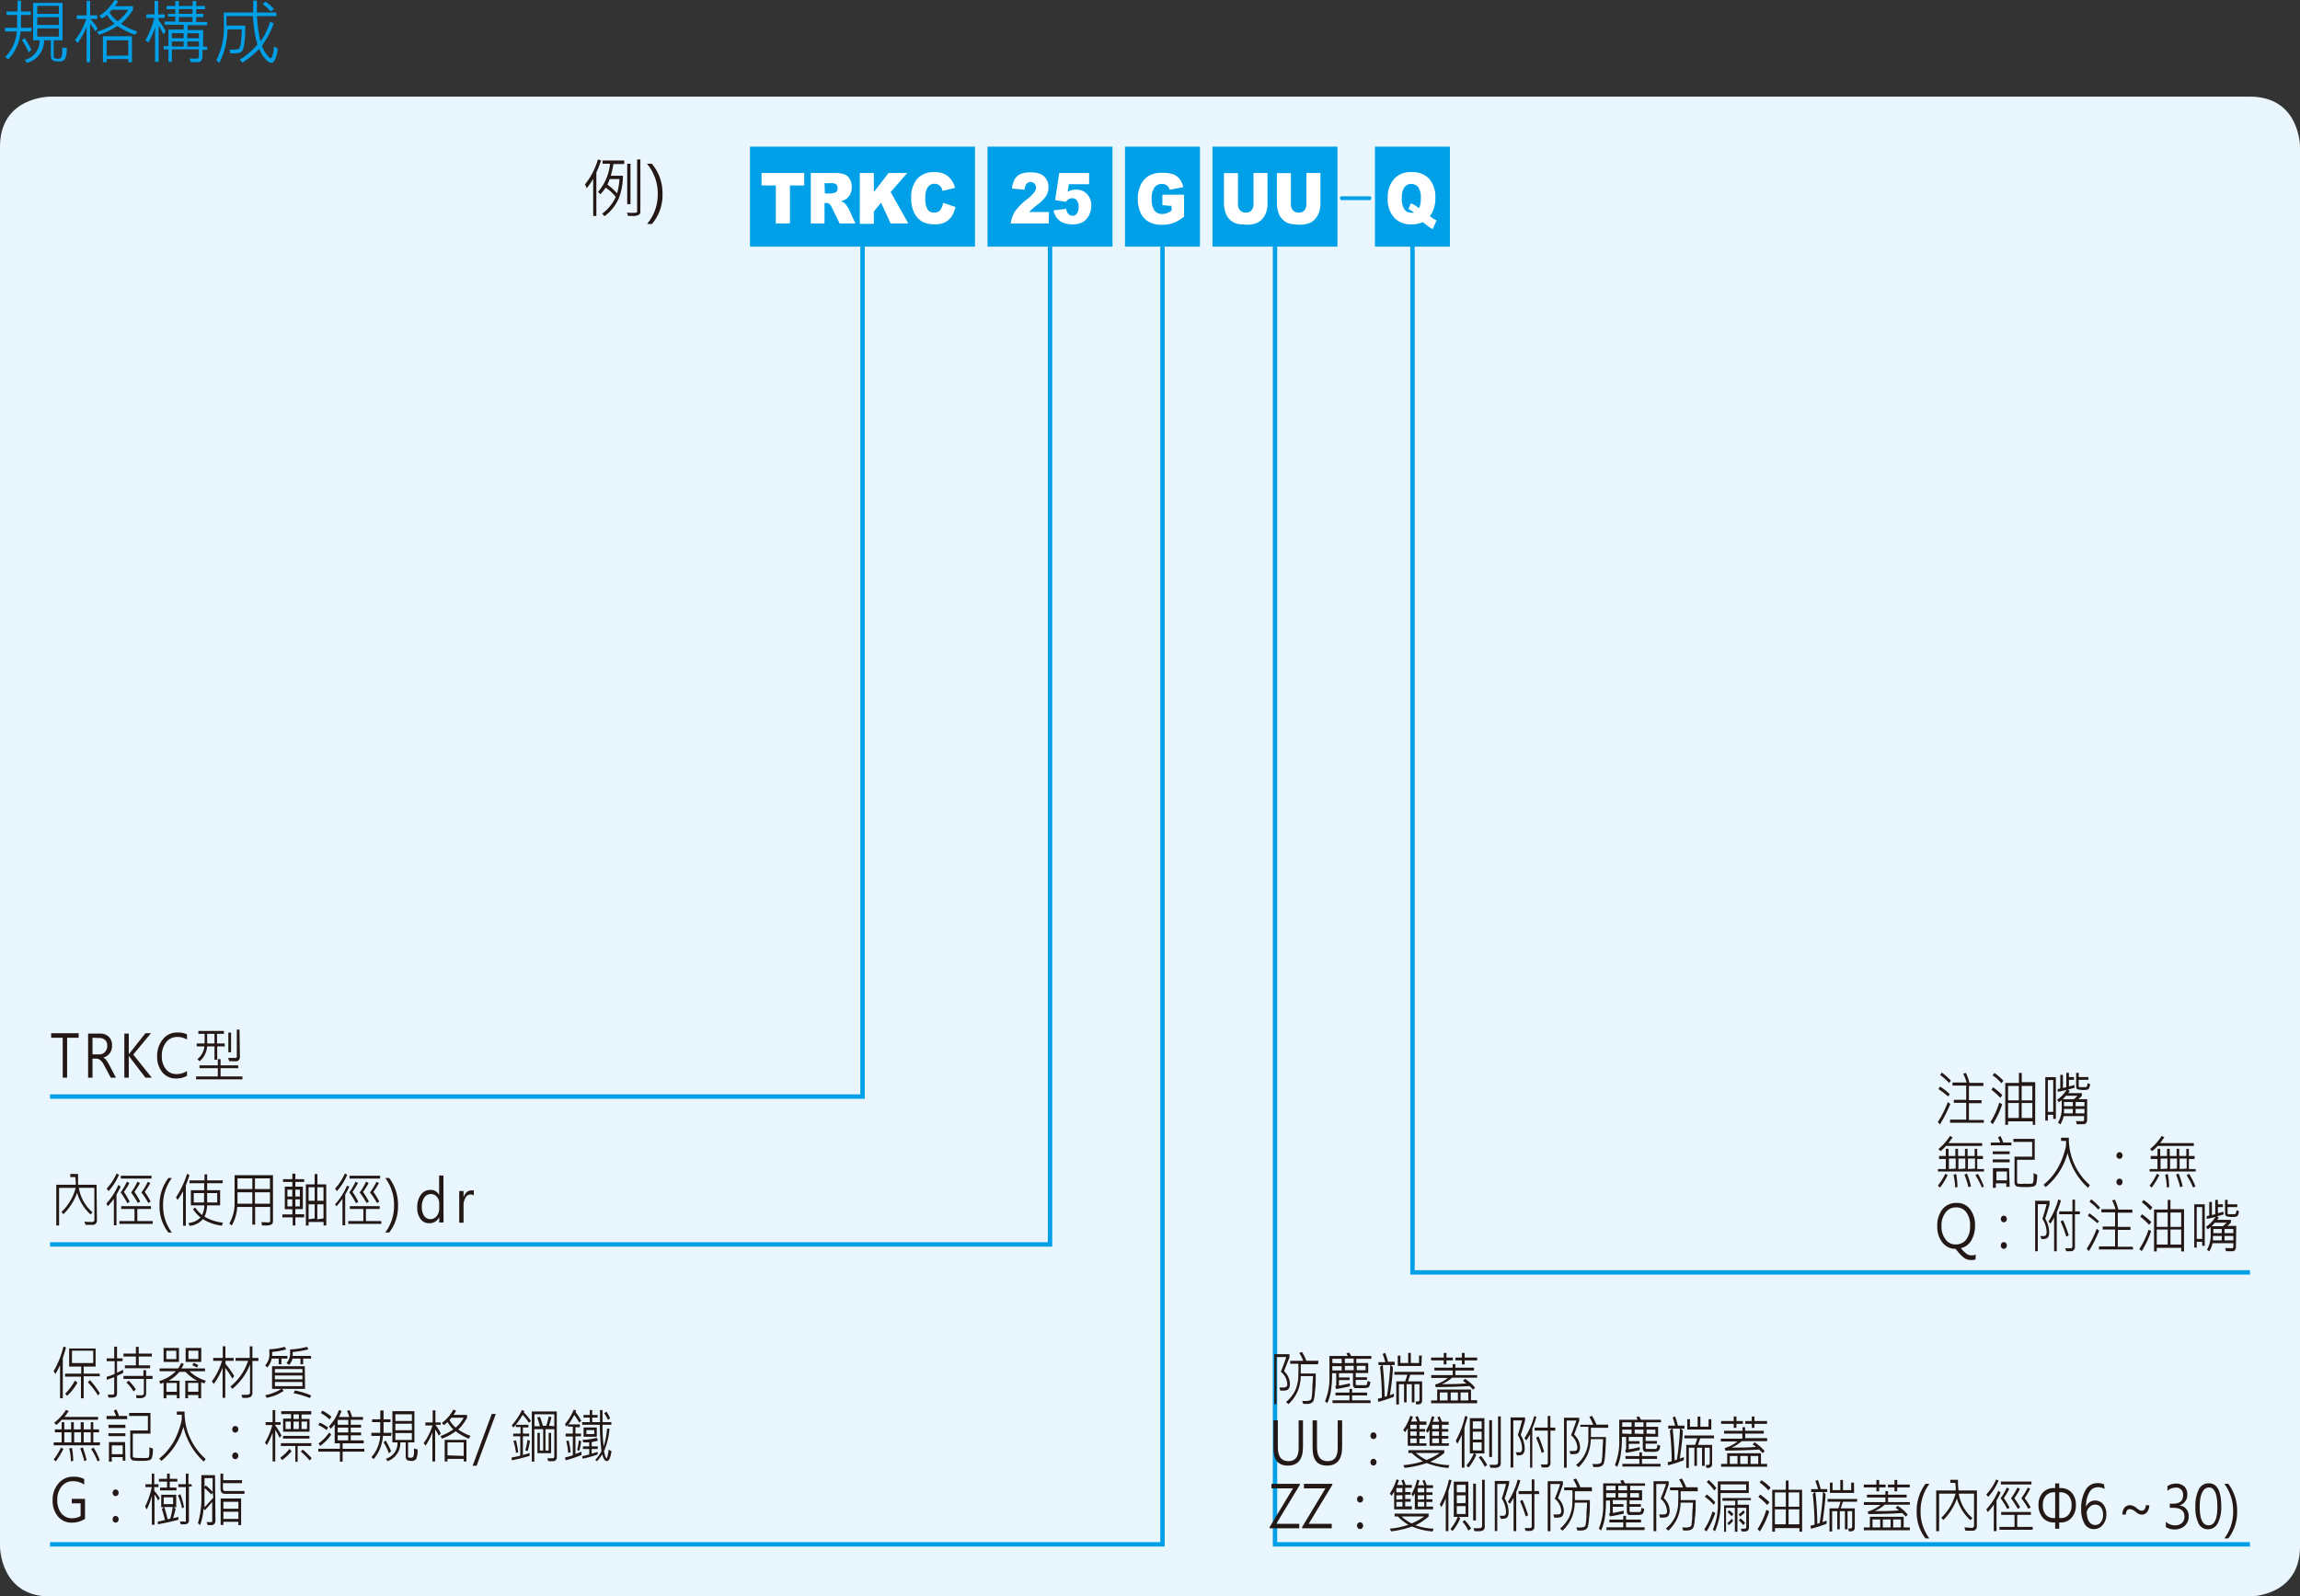 <svg xmlns="http://www.w3.org/2000/svg" xmlns:xlink="http://www.w3.org/1999/xlink" viewBox="0 0 260.79 181.04">
  <rect x="0" y="0" width="260.79" height="181.04" fill="#333333" stroke="none"/>
  <defs>
    <style>
      .cls-1, .cls-6 {
        fill: none;
      }

      .cls-2 {
        clip-path: url(#clip-path);
      }

      .cls-3 {
        fill: #eaf6fd;
        fill-rule: evenodd;
      }

      .cls-4 {
        fill: #00a0e9;
      }

      .cls-5 {
        fill: #fff;
      }

      .cls-6 {
        stroke: #00a0e9;
        stroke-width: 0.5px;
      }

      .cls-7 {
        fill: #231815;
      }
    </style>
    <clipPath id="clip-path" transform="translate(-25.51 -119.43)">
      <rect class="cls-1" width="839.05" height="595.28"/>
    </clipPath>
  </defs>
  <title>資產 1</title>
  <g id="圖層_2" data-name="圖層 2">
    <g id="圖層_1-2" data-name="圖層 1">
      <g class="cls-2">
        <path class="cls-3" d="M31.18,130.39s-5.67,0-5.67,5.67V294.8s0,5.67,5.67,5.67H280.63s5.67,0,5.67-5.67V136.06s0-5.67-5.67-5.67Z" transform="translate(-25.51 -119.43)"/>
      </g>
      <rect class="cls-4" x="85.04" y="16.63" width="25.51" height="11.34"/>
      <g class="cls-2">
        <g>
          <path class="cls-5" d="M111.86,139.05h4.84v1.41h-1.62v4.31h-1.6v-4.31h-1.62Z" transform="translate(-25.51 -119.43)"/>
          <path class="cls-5" d="M117.44,144.77v-5.72h2.66a3.35,3.35,0,0,1,1.13.14,1.12,1.12,0,0,1,.62.52,1.69,1.69,0,0,1,.24.93,1.77,1.77,0,0,1-.18.82,1.5,1.5,0,0,1-.5.56,1.85,1.85,0,0,1-.56.23,1.38,1.38,0,0,1,.41.21,1.23,1.23,0,0,1,.26.3,2.51,2.51,0,0,1,.22.35l.77,1.66h-1.8l-.85-1.75a1.37,1.37,0,0,0-.29-.44.59.59,0,0,0-.39-.13H119v2.32Zm1.6-3.4h.67a2.38,2.38,0,0,0,.43-.08.37.37,0,0,0,.25-.18.56.56,0,0,0,.1-.33.58.58,0,0,0-.15-.43.9.9,0,0,0-.6-.15H119Z" transform="translate(-25.51 -119.43)"/>
          <path class="cls-5" d="M123,139.05h1.59v2.16l1.67-2.16h2.12l-1.88,2.16,2,3.56h-2l-1.09-2.35-.82,1v1.39H123Z" transform="translate(-25.51 -119.43)"/>
          <path class="cls-5" d="M132.45,142.43l1.4.47a3.19,3.19,0,0,1-.45,1.09,2,2,0,0,1-.75.66,2.55,2.55,0,0,1-1.14.22,3,3,0,0,1-1.37-.27,2.28,2.28,0,0,1-.92-.95,3.51,3.51,0,0,1-.39-1.75,3.21,3.21,0,0,1,.68-2.19,2.46,2.46,0,0,1,1.93-.76,2.36,2.36,0,0,1,1.53.44,2.6,2.6,0,0,1,.83,1.34l-1.41.35a1.77,1.77,0,0,0-.15-.39,1.08,1.08,0,0,0-.33-.31.89.89,0,0,0-.43-.11.9.9,0,0,0-.83.49,2.17,2.17,0,0,0-.22,1.12,2.38,2.38,0,0,0,.26,1.31.87.87,0,0,0,.73.35.82.82,0,0,0,.69-.28A1.82,1.82,0,0,0,132.45,142.43Z" transform="translate(-25.51 -119.43)"/>
        </g>
      </g>
      <rect class="cls-4" x="111.97" y="16.63" width="14.17" height="11.34"/>
      <g class="cls-2">
        <g>
          <path class="cls-5" d="M144.42,144.77h-4.3a3.24,3.24,0,0,1,.45-1.33A6.57,6.57,0,0,1,142,142a4.16,4.16,0,0,0,.8-.79.93.93,0,0,0,.18-.51.64.64,0,0,0-.18-.45.57.57,0,0,0-.43-.18.55.55,0,0,0-.45.19,1.21,1.21,0,0,0-.24.68l-1.43-.13a2.79,2.79,0,0,1,.31-1.05,1.47,1.47,0,0,1,.63-.58,2.71,2.71,0,0,1,1.14-.2,2.85,2.85,0,0,1,1.17.19,1.45,1.45,0,0,1,.66.59,1.67,1.67,0,0,1,.24.89,2,2,0,0,1-.27,1,4.17,4.17,0,0,1-1,1c-.28.22-.48.38-.57.47a3.82,3.82,0,0,0-.35.35h2.24Z" transform="translate(-25.51 -119.43)"/>
          <path class="cls-5" d="M145.61,139.05H149v1.27h-2.3l-.13.86a1.92,1.92,0,0,1,.48-.19,1.82,1.82,0,0,1,.46-.06,1.67,1.67,0,0,1,1.26.51,1.87,1.87,0,0,1,.48,1.31,2.51,2.51,0,0,1-.25,1.07,1.84,1.84,0,0,1-.7.78,2.3,2.3,0,0,1-1.17.27,3.12,3.12,0,0,1-.87-.11,1.66,1.66,0,0,1-.62-.32,1.91,1.91,0,0,1-.42-.48,2.84,2.84,0,0,1-.26-.67l1.45-.18a1,1,0,0,0,.25.59.61.61,0,0,0,.46.2.58.58,0,0,0,.49-.25,1.22,1.22,0,0,0,.2-.75,1.18,1.18,0,0,0-.2-.75.65.65,0,0,0-.53-.24.86.86,0,0,0-.4.11,1.41,1.41,0,0,0-.31.3l-1.22-.2Z" transform="translate(-25.51 -119.43)"/>
        </g>
      </g>
      <rect class="cls-4" x="127.56" y="16.63" width="8.5" height="11.34"/>
      <g class="cls-2">
        <path class="cls-5" d="M157.31,142.7v-1.19h2.46V144a4.85,4.85,0,0,1-1.25.73,3.81,3.81,0,0,1-1.29.19,2.86,2.86,0,0,1-1.49-.35,2.23,2.23,0,0,1-.9-1,3.78,3.78,0,0,1-.32-1.58,3.59,3.59,0,0,1,.35-1.63,2.35,2.35,0,0,1,1-1.05,3,3,0,0,1,1.41-.28,3.75,3.75,0,0,1,1.28.17,1.74,1.74,0,0,1,.7.53,2.37,2.37,0,0,1,.42.92l-1.54.3a.9.9,0,0,0-.32-.49.89.89,0,0,0-.58-.17,1,1,0,0,0-.83.4,2.1,2.1,0,0,0-.31,1.28,2.19,2.19,0,0,0,.31,1.33,1.07,1.07,0,0,0,.88.4,1.44,1.44,0,0,0,.51-.09,2.46,2.46,0,0,0,.55-.29v-.54Z" transform="translate(-25.51 -119.43)"/>
      </g>
      <rect class="cls-4" x="137.48" y="16.63" width="14.17" height="11.34"/>
      <g class="cls-2">
        <g>
          <path class="cls-5" d="M167.64,139.05h1.59v3.41a3,3,0,0,1-.14,1,2,2,0,0,1-.45.79,1.79,1.79,0,0,1-.63.47,2.88,2.88,0,0,1-1.12.19,6.21,6.21,0,0,1-.82-.06,1.9,1.9,0,0,1-.74-.23,2,2,0,0,1-.89-1.15,3.77,3.77,0,0,1-.15-1v-3.41h1.59v3.49a1,1,0,0,0,.24.73.8.8,0,0,0,.65.26.83.83,0,0,0,.64-.25,1.06,1.06,0,0,0,.23-.74Z" transform="translate(-25.51 -119.43)"/>
          <path class="cls-5" d="M173.64,139.05h1.59v3.41a3.32,3.32,0,0,1-.14,1,2.29,2.29,0,0,1-.45.79,1.73,1.73,0,0,1-.64.47,2.87,2.87,0,0,1-1.11.19,6.09,6.09,0,0,1-.82-.06,2,2,0,0,1-.75-.23,2.05,2.05,0,0,1-.54-.49,1.89,1.89,0,0,1-.34-.66,3.77,3.77,0,0,1-.15-1v-3.41h1.59v3.49a1.08,1.08,0,0,0,.23.73.82.82,0,0,0,.65.26.84.84,0,0,0,.65-.25,1.11,1.11,0,0,0,.23-.74Z" transform="translate(-25.51 -119.43)"/>
        </g>
      </g>
      <polyline class="cls-6" points="97.8 27.97 97.8 124.35 5.67 124.35"/>
      <polyline class="cls-6" points="119.06 27.97 119.06 141.12 5.67 141.12"/>
      <polyline class="cls-6" points="131.81 27.97 131.81 175.13 5.67 175.13"/>
      <polyline class="cls-6" points="144.57 27.97 144.57 175.13 255.12 175.13"/>
      <g class="cls-2">
        <g>
          <path class="cls-7" d="M34.43,237.11H33.12v4.53h-.5v-4.53H31.31v-.51h3.12Z" transform="translate(-25.51 -119.43)"/>
          <path class="cls-7" d="M38.66,241.64h-.59l-.76-1.42a1.73,1.73,0,0,0-.45-.59.75.75,0,0,0-.46-.15H36v2.16h-.5v-5h1.34a1.37,1.37,0,0,1,1,.36,1.27,1.27,0,0,1,.37,1,1.31,1.31,0,0,1-1,1.36h0a.83.83,0,0,1,.31.24,4.33,4.33,0,0,1,.37.58ZM36,237.11V239h.74a.87.87,0,0,0,.67-.27,1,1,0,0,0,.26-.71.82.82,0,0,0-.23-.64.93.93,0,0,0-.69-.24Z" transform="translate(-25.51 -119.43)"/>
          <path class="cls-7" d="M42.72,241.64H42l-1.77-2.31-.12-.17h0v2.48h-.5v-5h.5V239h0a.67.67,0,0,1,.12-.17L42,236.6h.62l-2,2.42Z" transform="translate(-25.51 -119.43)"/>
          <path class="cls-7" d="M46.71,241.43a2.39,2.39,0,0,1-1.25.3,1.92,1.92,0,0,1-1.54-.7,2.74,2.74,0,0,1-.59-1.81,2.93,2.93,0,0,1,.65-1.94,2,2,0,0,1,1.66-.76,2.41,2.41,0,0,1,1.07.2v.6a2,2,0,0,0-1.08-.3,1.57,1.57,0,0,0-1.29.61,2.42,2.42,0,0,0-.48,1.56,2.3,2.3,0,0,0,.45,1.47,1.46,1.46,0,0,0,1.21.57,2.13,2.13,0,0,0,1.19-.34Z" transform="translate(-25.51 -119.43)"/>
          <path class="cls-7" d="M53,241.83H47.74v-.33h2.47v-.94H48.13v-.32h2.08v-.7h.31v.7h2v.32h-2v.94H53Zm-2-3.74h-.86v1.51h-.31v-1.51H49a2.43,2.43,0,0,1-.86,1.69l-.25-.24a2.16,2.16,0,0,0,.8-1.45h-.88v-.33h.9c0-.4,0-.77,0-1.09H48v-.33h2.9v.33h-.78v1.09h.86Zm-1.17-.33v-1.09H49c0,.26,0,.62,0,1.09Zm1.88,1h-.31v-2.23h.31Zm1,.55a.52.52,0,0,1-.1.31.4.4,0,0,1-.22.15,1.53,1.53,0,0,1-.45,0h-.43l-.14-.37.57,0h.31a.23.23,0,0,0,.11-.11.38.38,0,0,0,0-.19v-2.91h.31Z" transform="translate(-25.51 -119.43)"/>
        </g>
      </g>
      <rect class="cls-4" x="155.9" y="16.63" width="8.5" height="11.34"/>
      <g class="cls-2">
        <path class="cls-5" d="M187.64,143.94l.39.29.37.19-.44,1a6.18,6.18,0,0,1-.66-.43l-.46-.37a3,3,0,0,1-1.32.25,2.51,2.51,0,0,1-1.85-.68,3,3,0,0,1-.81-2.26,3.18,3.18,0,0,1,.71-2.2,2.49,2.49,0,0,1,2-.78,2.56,2.56,0,0,1,2,.76,3.17,3.17,0,0,1,.69,2.2A3.32,3.32,0,0,1,187.64,143.94Zm-1.22-.91a2.56,2.56,0,0,0,.19-1.13,2,2,0,0,0-.29-1.24,1,1,0,0,0-.8-.37.92.92,0,0,0-.77.38,2,2,0,0,0-.29,1.18,2.2,2.2,0,0,0,.29,1.32.94.94,0,0,0,.79.38,1.45,1.45,0,0,0,.3,0,2,2,0,0,0-.63-.41l.25-.63a1.45,1.45,0,0,1,.33.1,3.77,3.77,0,0,1,.46.33Z" transform="translate(-25.51 -119.43)"/>
        <path class="cls-4" d="M181,141.9c0,.14-.06.22-.18.22h-3.2c-.11,0-.17-.08-.17-.22s0-.21.17-.21h3.2Q181,141.69,181,141.9Z" transform="translate(-25.51 -119.43)"/>
      </g>
      <polyline class="cls-6" points="160.16 27.73 160.16 144.29 255.12 144.29"/>
      <g>
        <path class="cls-4" d="M29.07,123H27.84a5.14,5.14,0,0,1-1.39,3.16l-.35-.26a4.53,4.53,0,0,0,1.31-2.9H26.08v-.42h1.37c0-.54,0-1,0-1.45H26.25v-.39H27.5v-1.23h.39v1.23H29v.39H27.89c0,.51,0,1,0,1.45h1.21Zm0,2.08-.32.29A6.88,6.88,0,0,0,28,124l.3-.26A9.7,9.7,0,0,1,29.08,125.11Zm4-.23a2.56,2.56,0,0,1-.2,1.29.84.84,0,0,1-.72.26c-.39,0-.63-.06-.73-.19a.66.66,0,0,1-.14-.36V124h-.77a2.62,2.62,0,0,1-1.93,2.56l-.26-.34A2.21,2.21,0,0,0,30,124h-.73v-4.24H32.6V124h-1v1.86a.25.25,0,0,0,.06.16c.05,0,.18.07.39.07a.46.46,0,0,0,.4-.14,1.71,1.71,0,0,0,.11-.79c0-.11,0-.22,0-.33ZM32.18,121v-.91H29.73V121Zm0,1.26v-.88H29.73v.88Zm0,1.32v-.93H29.73v.93Z" transform="translate(-25.51 -119.43)"/>
        <path class="cls-4" d="M36.59,122.69l-.3.29a3.79,3.79,0,0,0-.56-.83v4.33h-.4v-4a8.51,8.51,0,0,1-1,1.81L34,124a7.82,7.82,0,0,0,1.29-2.42H34.21v-.41h1.12v-1.64h.4v1.64h.81v.41h-.81v0A4.86,4.86,0,0,1,36.59,122.69Zm4.49.33-.26.36a9.32,9.32,0,0,1-2-1,9.16,9.16,0,0,1-2.08,1l-.23-.35a8.4,8.4,0,0,0,2-.92,3.6,3.6,0,0,1-.87-1c-.18.16-.36.29-.53.42l-.35-.29a5.52,5.52,0,0,0,1.75-1.82l.41.13a3.27,3.27,0,0,1-.39.58h2.06v.4a6.65,6.65,0,0,1-1.36,1.6A7.91,7.91,0,0,0,41.08,123Zm-.61,3.46h-.41v-.35H37.6v.35h-.42v-2.94h3.29Zm-.41-.75V124H37.6v1.76Zm0-5.19H38.2l-.28.3a3.38,3.38,0,0,0,.93,1A5,5,0,0,0,40.06,120.54Z" transform="translate(-25.51 -119.43)"/>
        <path class="cls-4" d="M44.31,123l-.3.33a5.09,5.09,0,0,0-.51-1v4.12h-.41v-3.88a11.16,11.16,0,0,1-.75,1.69L42,124a10,10,0,0,0,1-2.54h-.9v-.4h.93v-1.53h.41v1.53h.74v.4H43.5v.28A7.52,7.52,0,0,1,44.31,123ZM49,125.08h-.54v.8a.66.66,0,0,1-.11.4.47.47,0,0,1-.24.19,1.38,1.38,0,0,1-.48,0,4,4,0,0,1-.48,0l-.16-.4.83,0a.21.21,0,0,0,.24-.24v-.8H45v1.42h-.39v-1.42h-.55v-.37h.55v-1.88h1.73v-.55H44.17v-.36h1.22v-.56h-.82V121h.82v-.53h-1v-.36h1v-.56h.4v.56h1.56v-.56h.41v.56h1v.36h-1V121h.81v.37h-.81v.56H49v.36h-2.2v.55h1.74v1.88H49Zm-2.67-1.32v-.56H45v.56Zm0,.95v-.58H45v.58Zm1-3.72v-.53H45.79V121Zm0,.93v-.56H45.79v.56Zm.74,1.84v-.56H46.75v.56Zm0,.95v-.58H46.75v.58Z" transform="translate(-25.51 -119.43)"/>
        <path class="cls-4" d="M57,124.94a3.91,3.91,0,0,1-.26,1.15c-.13.3-.29.46-.48.46s-.45-.17-.73-.52a3.38,3.38,0,0,1-.61-1.06A11.46,11.46,0,0,1,53,126.53l-.31-.33a9,9,0,0,0,2-1.7,16.22,16.22,0,0,1-.5-3.25h-3v1.08h2.13c0,.67,0,1.25-.09,1.77a3.34,3.34,0,0,1-.19,1,.78.78,0,0,1-.29.28,1.65,1.65,0,0,1-.71.1h-.39l-.13-.43a3.27,3.27,0,0,0,.54,0,1.44,1.44,0,0,0,.45-.05.59.59,0,0,0,.17-.13,2.48,2.48,0,0,0,.16-.76,12.22,12.22,0,0,0,.08-1.35H51.3a8.5,8.5,0,0,1-.93,3.81l-.33-.3a8.06,8.06,0,0,0,.85-3.93v-1.49h3.33c0-.59,0-1,0-1.35h.42c0,.41,0,.86,0,1.35h2.21v.41h-2.2a14.93,14.93,0,0,0,.4,2.87,7.41,7.41,0,0,0,1.08-2.22l.43.14a9.92,9.92,0,0,1-1.36,2.58,3.65,3.65,0,0,0,.56,1c.22.27.37.41.44.41s.17-.15.25-.45a3.54,3.54,0,0,0,.12-.9Zm-.44-4.47-.36.26a5,5,0,0,0-.91-.84l.33-.27A4,4,0,0,1,56.57,120.47Z" transform="translate(-25.51 -119.43)"/>
      </g>
      <g>
        <path class="cls-7" d="M93.67,137.64l-.33.87-.21.48v4.93h-.36v-4.2a9.49,9.49,0,0,1-.73,1.05l-.2-.43a8,8,0,0,0,1.47-2.84Zm2.62.39H95.07a12.18,12.18,0,0,1-.31,1.33h1.38a6.91,6.91,0,0,1-.48,2.59,5,5,0,0,1-1.61,2l-.26-.29a4.9,4.9,0,0,0,1.54-1.9,5.11,5.11,0,0,0-1.15-1.06,4,4,0,0,1-.6.76l-.26-.27A5.68,5.68,0,0,0,94.68,138h-.85v-.37h2.46Zm-.54,1.71H94.64c-.08.21-.16.42-.26.62a6.83,6.83,0,0,1,1.1,1A8.08,8.08,0,0,0,95.75,139.74Zm2.37,3.72a.38.38,0,0,1-.18.33,1.38,1.38,0,0,1-.73.13h-.48l-.14-.37a8.58,8.58,0,0,0,1.06,0,.17.17,0,0,0,.1-.17v-5.87h.37ZM97,142.58h-.37V138H97Z" transform="translate(-25.51 -119.43)"/>
        <path class="cls-7" d="M98.88,144.82a5.13,5.13,0,0,0,1.21-3.4A5.23,5.23,0,0,0,98.87,138h.55a5.14,5.14,0,0,1,1.21,3.44,5,5,0,0,1-1.21,3.4Z" transform="translate(-25.51 -119.43)"/>
      </g>
      <g>
        <path class="cls-7" d="M33,272.22c-.05.18-.12.42-.22.74l-.15.46V278h-.31v-3.76c-.2.41-.37.75-.53,1l-.2-.32a10.18,10.18,0,0,0,1.11-2.78Zm1.29,4a6.11,6.11,0,0,1-1.17,1.5l-.22-.24A6.6,6.6,0,0,0,34,276Zm2.55-.72H35V278h-.31v-2.46H32.89v-.34h1.83v-.8H33.35v-2.05h3v2.05H35v.8H36.8ZM36.08,274v-1.4H33.67V274Zm.76,3.42-.22.25a8.6,8.6,0,0,0-1.15-1.49l.24-.25A9.27,9.27,0,0,1,36.84,277.46Z" transform="translate(-25.51 -119.43)"/>
        <path class="cls-7" d="M39.48,275.12l-.7.34v2a.57.57,0,0,1-.1.31q-.1.15-.54.15l-.32,0-.09-.33h.54c.13,0,.19-.06.19-.18V275.6c-.27.11-.56.21-.85.3l0-.34a6.41,6.41,0,0,0,.9-.33v-1.44H37.6v-.32h.86v-1.33h.32v1.33h.63v.32h-.63v1.31c.27-.12.49-.24.68-.34Zm3.25-1.86H41.24v1h1.29v.33H39.67v-.33h1.25v-1H39.51v-.33h1.41v-.77h.32v.77h1.49Zm.08,2.54h-.73v1.64a.51.51,0,0,1-.16.4.91.91,0,0,1-.57.14H41l-.07-.35a2.34,2.34,0,0,0,.77,0,.2.2,0,0,0,.12-.21V275.8H39.51v-.34h2.26v-.65h.31v.65h.73ZM40.91,277l-.26.22a4.11,4.11,0,0,0-.81-1l.26-.22A4.75,4.75,0,0,1,40.91,277Z" transform="translate(-25.51 -119.43)"/>
        <path class="cls-7" d="M48.85,276l-.17.32-.36-.15V278H48v-.37H46.83V278h-.31v-2h1.34a4.94,4.94,0,0,1-1.31-1h-.7a4.26,4.26,0,0,1-1.22,1h1.24v2h-.31v-.37H44.38V278h-.32v-1.78a1.92,1.92,0,0,1-.36.14l-.14-.31a4.44,4.44,0,0,0,1.89-1.12H43.61v-.32h2.1a5.32,5.32,0,0,0,.35-.61l.28.09a2,2,0,0,1-.26.52h2.68v.32H47A4.36,4.36,0,0,0,48.85,276Zm-3.05-2.13H44.06v-1.58H45.8Zm-.3-.32v-.94H44.37v.94Zm.06,3.71v-1H44.38v1Zm2.77-3.39H46.56v-1.58h1.77ZM48,277.25v-1H46.83v1Zm0-3.71v-.94H46.88v.94Zm0,.71-.17.26a3.06,3.06,0,0,0-.51-.26l.15-.27A2.16,2.16,0,0,1,48,274.25Z" transform="translate(-25.51 -119.43)"/>
        <path class="cls-7" d="M52.07,275.48l-.22.29a7.65,7.65,0,0,0-.8-1.21v3.38h-.3v-3.42a7.56,7.56,0,0,1-1,1.85l-.22-.29a7.25,7.25,0,0,0,1.15-2.33h-1v-.33h1.09V272.1h.3v1.32H52v.33h-.92v.35A9.47,9.47,0,0,1,52.07,275.48Zm2.74-1.72h-.68v3.52a.65.65,0,0,1-.17.54,1.29,1.29,0,0,1-.68.13H53l-.12-.35.46,0a1,1,0,0,0,.44-.06.26.26,0,0,0,.08-.21v-3.16a6.87,6.87,0,0,1-2,2.76l-.22-.27a6.21,6.21,0,0,0,2-2.91H52.22v-.33h1.61v-1.31h.3v1.31h.68Z" transform="translate(-25.51 -119.43)"/>
        <path class="cls-7" d="M58.1,273.5h-.68v.64h-.31v-.64h-.8a1.79,1.79,0,0,1-.51,1l-.22-.24a1.85,1.85,0,0,0,.47-1.44c0-.11,0-.23,0-.38a7.34,7.34,0,0,0,1.74-.28l.17.3a8.72,8.72,0,0,1-1.59.28s0,.2,0,.45H58.1Zm2,3.43H57.52l.14.24a5,5,0,0,1-1.92.77l-.16-.29a5.51,5.51,0,0,0,1.84-.72H56.36v-2.57h3.71Zm-.3-1.83v-.42H56.68v.42Zm0,.75v-.44H56.68v.44Zm0,.77v-.47H56.68v.47Zm1-3.12h-.92v.64h-.3v-.64h-.9a1.74,1.74,0,0,1-.39.72L58,274a1.69,1.69,0,0,0,.4-1.28v-.26a8.65,8.65,0,0,0,1.92-.3l.16.29a11.2,11.2,0,0,1-1.78.3c0,.19,0,.34,0,.44h2.06Zm0,4.18-.16.29a9.92,9.92,0,0,0-1.85-.55l.17-.31A9.94,9.94,0,0,1,60.81,277.68Z" transform="translate(-25.51 -119.43)"/>
        <path class="cls-7" d="M32.7,283.74a9.23,9.23,0,0,1-.86,1.41l-.25-.21a7.15,7.15,0,0,0,.84-1.36Zm4.12-.41H31.6V283h.9v-1.14h-.77v-.34h.77v-.81h.3v.81h.77v-.81h.31v.81h.78v-.81H35v.81h.8v-.81h.29v.81h.65v.34h-.65V283h.77Zm-.21-2.9h-4.1a4.36,4.36,0,0,1-.61.59l-.25-.24A6.28,6.28,0,0,0,33,279.32l.31.12c-.15.22-.31.44-.48.67h3.82Zm-3,2.57v-1.14H32.8V283Zm.24,2.08-.3.07a6.64,6.64,0,0,0-.19-1.46l.3-.07A7,7,0,0,1,33.81,285.08Zm.85-2.08v-1.14h-.78V283Zm.66,2-.29.12a9.81,9.81,0,0,0-.47-1.44l.29-.12A9,9,0,0,1,35.32,285Zm.44-2v-1.14H35V283Zm1.05,2-.27.16a7.36,7.36,0,0,0-.74-1.41l.29-.16A8.58,8.58,0,0,1,36.81,285Z" transform="translate(-25.51 -119.43)"/>
        <path class="cls-7" d="M39.93,280.36H37.59V280h1.08a5.14,5.14,0,0,0-.26-.59l.28-.15A3.92,3.92,0,0,1,39,280h.93Zm-.2,1H37.81V281h1.92Zm0,.93H37.81v-.33h1.92Zm0,2.78h-.31v-.4H38.19v.51h-.33v-2.22h1.83Zm-.31-.73v-1H38.19v1Zm3.43-.64a3.71,3.71,0,0,1-.1,1,.49.49,0,0,1-.27.31,3.29,3.29,0,0,1-.92.08,5,5,0,0,1-1-.05.36.36,0,0,1-.21-.19.54.54,0,0,1-.07-.27v-2.93h2V280H40.15v-.34h2.42V282h-2v2.54a.18.18,0,0,0,.09.17,2.74,2.74,0,0,0,.72.05,7,7,0,0,0,.86,0c.11,0,.17-.13.2-.34a7.12,7.12,0,0,0,0-.86Z" transform="translate(-25.51 -119.43)"/>
        <path class="cls-7" d="M48.83,284.88l-.21.3a7.62,7.62,0,0,1-2.31-3.95,7.59,7.59,0,0,1-2.5,3.87l-.24-.27a6.34,6.34,0,0,0,1-1,7.1,7.1,0,0,0,.79-1.2,9.43,9.43,0,0,0,.54-1.38,4.58,4.58,0,0,0,.22-.88l0-.51h-.56v-.36h.88A7,7,0,0,0,48.83,284.88Z" transform="translate(-25.51 -119.43)"/>
        <path class="cls-7" d="M52.19,281.14a.32.32,0,0,1,.24.11.36.36,0,0,1,.1.27.35.35,0,0,1-.1.26.32.32,0,0,1-.24.11.34.34,0,0,1-.25-.11.4.4,0,0,1-.1-.26.41.41,0,0,1,.1-.27A.31.31,0,0,1,52.19,281.14Zm0,3a.29.29,0,0,1,.24.11.36.36,0,0,1,.1.27.39.39,0,0,1-.1.27.3.3,0,0,1-.24.11.34.34,0,0,1-.25-.11.45.45,0,0,1-.1-.27.45.45,0,0,1,.1-.28A.33.33,0,0,1,52.19,284.14Z" transform="translate(-25.51 -119.43)"/>
        <path class="cls-7" d="M57.43,282.24l-.23.23a4.38,4.38,0,0,0-.48-.87v3.56h-.3v-3.24a11.47,11.47,0,0,1-.65,1.39l-.22-.28a7.79,7.79,0,0,0,.84-2h-.76v-.33h.79v-1.36h.3v1.36h.61V281h-.61v.08A6.15,6.15,0,0,1,57.43,282.24ZM58.57,284A5.89,5.89,0,0,1,57.5,285l-.21-.27a5.14,5.14,0,0,0,1.05-1Zm2.24-.59H59.26v1.79H59v-1.79H57.36v-.32h3.45Zm0-3.58H59.7v.51h.91v1.45h-3V280.3h.9v-.51H57.4v-.33h3.4Zm-.21,2.74h-3v-.31h3Zm-2.12-1.09v-.84h-.59v.84Zm.92-1.14v-.51h-.61v.51Zm0,1.14v-.84h-.61v.84Zm1.44,3.33-.22.24a7.09,7.09,0,0,0-1-1l.21-.24A9.2,9.2,0,0,1,60.83,284.77Zm-.51-4.17H59.7v.84h.62Z" transform="translate(-25.51 -119.43)"/>
        <path class="cls-7" d="M66.82,284.05H64.36v1.13h-.31v-1.13H61.6v-.33h2.45v-.62h-.59v-2.17c-.13.17-.28.34-.45.53l-.2-.28a5.13,5.13,0,0,0,1.13-1.85l.3.11c-.07.19-.17.41-.29.68h1.16a2.6,2.6,0,0,0-.26-.68l.29-.1a3.72,3.72,0,0,1,.29.78h1.24v.32H65.28V281h1.17v.32H65.28v.55h1.17v.33H65.28v.57h1.47v.34H64.36v.62h2.46Zm-4.1-2.73-.19.28a3.81,3.81,0,0,0-.93-.56l.18-.28A4.14,4.14,0,0,1,62.72,281.32Zm.34.8a4.91,4.91,0,0,1-1.25,1.28l-.18-.28a5.18,5.18,0,0,0,1.22-1.25Zm0-2-.18.28a4.57,4.57,0,0,0-1-.73l.19-.27A5,5,0,0,1,63.1,280.1ZM65,281v-.55h-1.2V281Zm0,.87v-.55h-1.2v.55Zm0,.9v-.57h-1.2v.57Z" transform="translate(-25.51 -119.43)"/>
        <path class="cls-7" d="M69.85,282.26h-.92a4.52,4.52,0,0,1-1.05,2.63l-.26-.21a4,4,0,0,0,1-2.42h-1v-.35h1c0-.45,0-.85,0-1.21h-.92v-.32h.93v-1H69v1h.79v.32H69c0,.43,0,.83,0,1.21h.91Zm0,1.74-.24.24A6.12,6.12,0,0,0,69,283l.23-.22A7.79,7.79,0,0,1,69.85,284Zm3-.2a2.31,2.31,0,0,1-.15,1.08.62.62,0,0,1-.54.22c-.3,0-.48-.06-.55-.16a.56.56,0,0,1-.1-.3V283H70.9a2.16,2.16,0,0,1-1.45,2.13l-.19-.28A1.82,1.82,0,0,0,70.58,283H70v-3.54H72.5V283h-.72v1.55a.21.21,0,0,0,0,.13s.13.06.29.06a.33.33,0,0,0,.3-.12,1.45,1.45,0,0,0,.08-.66v-.27Zm-.64-3.23v-.76H70.34v.76Zm0,1.05v-.74H70.34v.74Zm0,1.1v-.78H70.34v.78Z" transform="translate(-25.51 -119.43)"/>
        <path class="cls-7" d="M75.49,282l-.23.24a3.3,3.3,0,0,0-.41-.69v3.61h-.31v-3.3a7.43,7.43,0,0,1-.78,1.51l-.21-.29a6.9,6.9,0,0,0,1-2h-.81v-.34h.83v-1.37h.31v1.37h.6V281h-.6v0A4.74,4.74,0,0,1,75.49,282Zm3.36.27-.19.31a7.24,7.24,0,0,1-1.48-.84,6.08,6.08,0,0,1-1.56.83l-.17-.29a6.07,6.07,0,0,0,1.46-.76,3.25,3.25,0,0,1-.65-.83c-.14.13-.27.25-.4.35l-.26-.24a4.34,4.34,0,0,0,1.31-1.52l.31.11a2.4,2.4,0,0,1-.29.49h1.54v.32a5.46,5.46,0,0,1-1,1.34A5.69,5.69,0,0,0,78.85,282.25Zm-.45,2.89h-.31v-.29H76.25v.29h-.32v-2.45H78.4Zm-.31-.63V283H76.25v1.47Zm0-4.33H76.7l-.22.26a3,3,0,0,0,.7.86A3.8,3.8,0,0,0,78.09,280.18Z" transform="translate(-25.51 -119.43)"/>
        <path class="cls-7" d="M81.73,279.77l-2.18,5.88H79.1l2.17-5.88Z" transform="translate(-25.51 -119.43)"/>
        <path class="cls-7" d="M85.72,280.57l-.24.21a4.85,4.85,0,0,0-.71-.91A9,9,0,0,1,84,281h1.43v.31h-.63V282h.71v.31h-.71v2.11c.2-.05.46-.12.76-.22v.33c-.61.18-1.27.35-2,.5l-.06-.3,1-.22v-2.2H83.7V282h.83v-.74H84V281c-.08.09-.17.2-.28.31l-.19-.24a7.76,7.76,0,0,0,1.17-1.74l.27.12a.37.37,0,0,1-.07.14A7.55,7.55,0,0,1,85.72,280.57Zm-1.45,3.55-.25.08a7.27,7.27,0,0,0-.3-1.36l.29-.08A9.43,9.43,0,0,1,84.27,284.12Zm1.33-1.3a7.33,7.33,0,0,1-.27,1.18l-.26-.1a7.91,7.91,0,0,0,.25-1.19Zm3.05,1.86a.45.45,0,0,1-.09.28.36.36,0,0,1-.23.16,3.92,3.92,0,0,1-.66,0l-.1-.34a2.81,2.81,0,0,0,.72,0s.07-.08.07-.19V281.5h-1v2.42h.36v-2H88v2.3H86.45v-2.3h.27v2h.38V281.5h-1v3.68h-.29v-5.69h2.83Zm-.29-3.51v-1.36H86.11v1.36h.62a9.61,9.61,0,0,0-.31-1l.32-.06a7.5,7.5,0,0,1,.32,1h.39c.1-.29.19-.65.29-1.07l.3.12c-.09.33-.18.65-.28.95Z" transform="translate(-25.51 -119.43)"/>
        <path class="cls-7" d="M91.45,284.42a12.18,12.18,0,0,1-1.8.61l-.08-.32c.35-.08.65-.17.89-.25v-2.13h-.81V282h.81v-.78h-.55V281l-.19.21-.15-.28a6.14,6.14,0,0,0,1-1.65l.27.12-.07.16a6.57,6.57,0,0,1,.65,1l-.23.19a7.13,7.13,0,0,0-.57-.86,9.45,9.45,0,0,1-.65,1.07h1.29v.32h-.5V282h.63v.31h-.63v2l.68-.26Zm-1.24-.32-.27.1a7.17,7.17,0,0,0-.23-1.34l.27-.09A7.89,7.89,0,0,1,90.21,284.1Zm1.19-1.24a4.77,4.77,0,0,1-.21,1.1l-.24-.1a6,6,0,0,0,.19-1.09ZM94.85,284c-.12.75-.29,1.12-.53,1.12a.35.35,0,0,1-.24-.11,2,2,0,0,1-.28-.66,5.34,5.34,0,0,1-.59.78L93,285a5.2,5.2,0,0,0,.71-1,27.9,27.9,0,0,1-.19-3h-2v-.3h.86v-.51h-.71v-.3h.71v-.56h.28v.56h.61v.3h-.61v.51h.88v-1.37h.29v1.37h1v.3h-1a17.62,17.62,0,0,0,.13,2.44,8.37,8.37,0,0,0,.38-2l.28,0A8.15,8.15,0,0,1,94,284a3.41,3.41,0,0,0,.14.55,2.33,2.33,0,0,0,.12.27h0q.14,0,.27-1Zm-1.53-1.2c-.21.06-.45.12-.72.17v.48h.69v.3H92.6v.52a5.33,5.33,0,0,0,.67-.2v.3a13.6,13.6,0,0,1-1.69.48l-.07-.3c.21,0,.48-.1.81-.19v-.61h-.71v-.3h.71V283l-.67,0-.1-.29a6.47,6.47,0,0,0,1.62-.24Zm-.14-.44h-1.5v-1.05h1.5Zm-.29-.31v-.44H92v.44Zm1.81-1.78-.26.17a3.41,3.41,0,0,0-.43-.74l.26-.19A4.11,4.11,0,0,1,94.7,280.3Z" transform="translate(-25.51 -119.43)"/>
        <path class="cls-7" d="M35.15,291.67a2.74,2.74,0,0,1-1.51.43,2,2,0,0,1-1.56-.7,2.73,2.73,0,0,1-.6-1.84,2.79,2.79,0,0,1,.67-1.92,2.14,2.14,0,0,1,1.68-.75,2.49,2.49,0,0,1,1.23.27v.63a2.15,2.15,0,0,0-1.3-.39,1.58,1.58,0,0,0-1.26.59,2.29,2.29,0,0,0-.49,1.53,2.35,2.35,0,0,0,.45,1.52,1.53,1.53,0,0,0,1.25.56,1.69,1.69,0,0,0,.94-.25v-1.44h-1v-.51h1.5Z" transform="translate(-25.51 -119.43)"/>
        <path class="cls-7" d="M38.62,288.34a.3.3,0,0,1,.24.11.36.36,0,0,1,.1.27.35.35,0,0,1-.1.26.32.32,0,0,1-.48,0,.35.35,0,0,1-.1-.26.36.36,0,0,1,.1-.27A.28.28,0,0,1,38.62,288.34Zm0,3a.28.28,0,0,1,.24.11.36.36,0,0,1,.1.27.39.39,0,0,1-.1.27.32.32,0,0,1-.48,0,.39.39,0,0,1-.1-.27.4.4,0,0,1,.1-.28A.3.3,0,0,1,38.62,291.34Z" transform="translate(-25.51 -119.43)"/>
        <path class="cls-7" d="M43.63,289.33l-.19.26a4.72,4.72,0,0,0-.41-.68v3.43h-.3v-3.26a8.14,8.14,0,0,1-.58,1.52l-.19-.32a8.92,8.92,0,0,0,.76-2.21H42v-.32h.72v-1.21H43v1.21h.48v.32H43v.42A5.81,5.81,0,0,1,43.63,289.33Zm2.09,2.45c-1.09.27-1.86.44-2.31.5l0-.32c.19,0,.46-.08.8-.16a10.58,10.58,0,0,0-.35-1.24l.24-.2h-.31v-1.42h1.7v1.42h-.27l.2.18a8.49,8.49,0,0,1-.29,1.06l.62-.14Zm-.1-4.33h-.86v.67h.76v.32H43.66v-.32h.79v-.67h-.92v-.32h.92v-.59h.31v.59h.86ZM45.14,290v-.77H44.07V290Zm0,.33h-1c.17.57.3,1,.37,1.38l.3-.06A8.51,8.51,0,0,0,45.09,290.36Zm1.29,0-.28.15a6.86,6.86,0,0,0-.46-1.47l.27-.14A7.76,7.76,0,0,1,46.38,290.4Zm.84-2.33h-.34v3.81a.44.44,0,0,1-.14.38.8.8,0,0,1-.47.1l-.31,0-.1-.32h.43a.38.38,0,0,0,.24,0s0-.07,0-.13v-3.77h-.85v-.33h.85v-1.2h.3v1.2h.34Z" transform="translate(-25.51 -119.43)"/>
        <path class="cls-7" d="M49.94,291.88a.48.48,0,0,1-.13.36.41.41,0,0,1-.32.14h-.43l-.13-.34h.55a.12.12,0,0,0,.09-.06.16.16,0,0,0,0-.12v-2.11c-.23.28-.51.6-.84.95l-.14-.18a6.66,6.66,0,0,1-.39,1.85l-.25-.2a10.16,10.16,0,0,0,.39-3.28v-2.18h1.55Zm-.32-3.18-.16.2a7.48,7.48,0,0,0-.76-.72v.71c0,.48,0,1,0,1.47.37-.39.69-.76,1-1.1Zm0-.09v-1.56H48.7v1l.14-.17A6,6,0,0,1,49.62,288.61Zm3.61.22H51c-.32,0-.49-.21-.49-.62v-1.67h.31v.74h2.13v.34H50.79v.65a.21.21,0,0,0,.07.17.19.19,0,0,0,.15.07h2.22Zm-.38,3.55h-.31V292h-1.7v.36h-.31v-3h2.32Zm-.31-1.86v-.78h-1.7v.78Zm0,1.16v-.82h-1.7v.82Z" transform="translate(-25.51 -119.43)"/>
      </g>
      <g>
        <path class="cls-7" d="M246.65,244.63a16.43,16.43,0,0,1-1.17,2.3l-.25-.25a11.46,11.46,0,0,0,1.14-2.28Zm-.06-1.12-.19.26a10.51,10.51,0,0,0-1.1-.84l.19-.28A6.88,6.88,0,0,1,246.59,243.51Zm.15-1.55-.24.27a6.33,6.33,0,0,0-1-.89l.19-.28A7.2,7.2,0,0,1,246.74,242Zm3.71,4.79h-3.83v-.35h1.83v-1.91h-1.4v-.34h1.4v-1.61H246.9v-.35h1.6a5.4,5.4,0,0,0-.39-1l.31-.09a6.53,6.53,0,0,1,.4,1.13h1.58v.35h-1.64v1.61h1.43v.34h-1.43v1.91h1.69Z" transform="translate(-25.51 -119.43)"/>
        <path class="cls-7" d="M252.53,244.65a9.37,9.37,0,0,1-1.07,2.26l-.26-.24a8.87,8.87,0,0,0,1-2.2Zm0-1-.22.27a7.31,7.31,0,0,0-1-.91l.19-.28A7.27,7.27,0,0,1,252.54,243.61Zm.14-1.66-.23.28a4.69,4.69,0,0,0-1-.9l.22-.26A6.54,6.54,0,0,1,252.68,242Zm3.6,5H256v-.4H253.2v.4h-.32v-4.75h1.55V241.1h.32v1.05h1.53Zm-1.85-2.78v-1.63H253.2v1.63Zm0,2v-1.7H253.2v1.7Zm1.53-2v-1.63h-1.21v1.63Zm0,2v-1.7h-1.21v1.7Z" transform="translate(-25.51 -119.43)"/>
        <path class="cls-7" d="M258.62,246.31h-.3v-.46h-.61v.66h-.29v-4.93h1.2Zm-.3-.79v-3.61h-.61v3.61Zm3.84.87a.58.58,0,0,1-.12.4.36.36,0,0,1-.24.13H261l-.11-.36a3.17,3.17,0,0,0,.44,0,1.08,1.08,0,0,0,.41,0,.14.14,0,0,0,.08-.15V246H259.5a2.94,2.94,0,0,1-.37.93l-.26-.19a3.41,3.41,0,0,0,.41-1.87v-.69l-.32.25-.2-.28a3.86,3.86,0,0,0,1.07-1.13,9.61,9.61,0,0,1-1,.22l0-.31.29-.07v-1.54h.3v1.49l.38-.1v-1.62h.3v.48h.57v.31h-.57v.75a3.71,3.71,0,0,0,.61-.17l.05.32-.78.21.21.14a2,2,0,0,1-.17.26h1.55v.3a4.7,4.7,0,0,1-.4.39h1Zm-1.09-2.7h-1.32a4.4,4.4,0,0,1-.35.39h1.27A5.13,5.13,0,0,0,261.07,243.69Zm-.53,2v-.5h-1a3.64,3.64,0,0,1,0,.5Zm0-.82v-.47h-1v.47Zm1.32,0v-.47h-1v.47Zm0,.82v-.5h-1v.5Zm.64-3.32a1.12,1.12,0,0,1-.09.39.34.34,0,0,1-.18.22.86.86,0,0,1-.37.05,2.11,2.11,0,0,1-.79-.08c-.1,0-.15-.18-.15-.38v-1.48h.29v.48h1.1v.31h-1.1v.71c0,.08,0,.12.11.12h.7c.1,0,.17-.15.2-.45Z" transform="translate(-25.51 -119.43)"/>
        <path class="cls-7" d="M246.35,252.69a9.23,9.23,0,0,1-.86,1.41l-.25-.21a7.15,7.15,0,0,0,.84-1.36Zm4.12-.41h-5.22V252h.89v-1.14h-.77v-.34h.77v-.81h.31v.81h.77v-.81h.31v.81h.78v-.81h.3v.81h.8v-.81h.29v.81h.65v.34h-.65V252h.77Zm-.21-2.9h-4.1a4.51,4.51,0,0,1-.62.59l-.24-.24a6.16,6.16,0,0,0,1.31-1.47l.31.13c-.15.22-.31.44-.48.67h3.82Zm-3,2.57v-1.14h-.77V252Zm.24,2.08-.3.07a7.3,7.3,0,0,0-.19-1.46l.3-.08A8,8,0,0,1,247.46,254Zm.85-2.08v-1.14h-.78V252Zm.66,2-.3.12a9.6,9.6,0,0,0-.46-1.44l.28-.12A8.1,8.1,0,0,1,249,254Zm.44-2v-1.14h-.8V252Zm1.05,2-.27.15a8.25,8.25,0,0,0-.74-1.4l.29-.16A9.44,9.44,0,0,1,250.46,254Z" transform="translate(-25.51 -119.43)"/>
        <path class="cls-7" d="M253.58,249.31h-2.34V249h1.08c-.06-.16-.15-.36-.26-.59l.28-.15a4.71,4.71,0,0,1,.31.74h.93Zm-.2,1h-1.92V250h1.92Zm0,.93h-1.92v-.33h1.92Zm0,2.78H253v-.4h-1.19v.51h-.33v-2.23h1.83Zm-.31-.74v-1h-1.19v1Zm3.43-.63a4.82,4.82,0,0,1-.1,1,.49.49,0,0,1-.27.31,3.29,3.29,0,0,1-.92.08,4.05,4.05,0,0,1-1-.06.32.32,0,0,1-.2-.18.56.56,0,0,1-.08-.27v-2.93h2v-1.68H253.8v-.34h2.42v2.37h-2v2.54a.18.18,0,0,0,.09.17,2.74,2.74,0,0,0,.72,0,7,7,0,0,0,.86,0c.1,0,.17-.14.19-.34a5.27,5.27,0,0,0,0-.86Z" transform="translate(-25.51 -119.43)"/>
        <path class="cls-7" d="M262.47,253.82l-.2.31a7.64,7.64,0,0,1-2.32-3.95,7.51,7.51,0,0,1-2.49,3.87l-.24-.27a6.34,6.34,0,0,0,1-1,6.48,6.48,0,0,0,.78-1.2,8.45,8.45,0,0,0,.55-1.38,5.89,5.89,0,0,0,.22-.88l0-.51h-.56v-.36h.88A7,7,0,0,0,262.47,253.82Z" transform="translate(-25.51 -119.43)"/>
        <path class="cls-7" d="M265.83,250.09a.31.31,0,0,1,.25.11.41.41,0,0,1,.1.27.4.4,0,0,1-.1.26.34.34,0,0,1-.25.11.34.34,0,0,1-.24-.11.35.35,0,0,1-.1-.26.36.36,0,0,1,.1-.27A.3.3,0,0,1,265.83,250.09Zm0,3a.33.33,0,0,1,.25.1.45.45,0,0,1,.1.28.45.45,0,0,1-.1.27.33.33,0,0,1-.25.11.34.34,0,0,1-.24-.11.39.39,0,0,1-.1-.27.39.39,0,0,1,.1-.28A.33.33,0,0,1,265.83,253.09Z" transform="translate(-25.51 -119.43)"/>
        <path class="cls-7" d="M270.35,252.69a9.23,9.23,0,0,1-.86,1.41l-.25-.21a7.15,7.15,0,0,0,.84-1.36Zm4.12-.41h-5.22V252h.89v-1.14h-.77v-.34h.77v-.81h.31v.81h.77v-.81h.31v.81h.78v-.81h.3v.81h.8v-.81h.29v.81h.65v.34h-.65V252h.77Zm-.21-2.9h-4.1a4.51,4.51,0,0,1-.62.59l-.24-.24a6.16,6.16,0,0,0,1.31-1.47l.31.13c-.15.22-.31.44-.48.67h3.82Zm-3,2.57v-1.14h-.77V252Zm.24,2.08-.3.07a7.3,7.3,0,0,0-.19-1.46l.3-.08A8,8,0,0,1,271.46,254Zm.85-2.08v-1.14h-.78V252Zm.66,2-.3.12a9.6,9.6,0,0,0-.46-1.44l.28-.12A8.1,8.1,0,0,1,273,254Zm.44-2v-1.14h-.8V252Zm1,2-.27.15a8.25,8.25,0,0,0-.74-1.4l.29-.16A9.44,9.44,0,0,1,274.46,254Z" transform="translate(-25.51 -119.43)"/>
        <path class="cls-7" d="M249.5,262.25a1.26,1.26,0,0,1-.47.07,1.51,1.51,0,0,1-.77-.21,4.62,4.62,0,0,1-1-1.06,1.82,1.82,0,0,1-1.51-.73,2.8,2.8,0,0,1-.58-1.82,3,3,0,0,1,.59-1.94,2,2,0,0,1,1.62-.72,1.81,1.81,0,0,1,1.5.71,2.82,2.82,0,0,1,.57,1.83,3.25,3.25,0,0,1-.42,1.72,1.82,1.82,0,0,1-1.18.87,3.6,3.6,0,0,0,.67.66,1,1,0,0,0,.57.16,1,1,0,0,0,.45-.09Zm-3.85-3.8a2.39,2.39,0,0,0,.45,1.52,1.37,1.37,0,0,0,1.15.58,1.44,1.44,0,0,0,1.2-.55,2.43,2.43,0,0,0,.44-1.54,2.47,2.47,0,0,0-.43-1.56,1.38,1.38,0,0,0-1.17-.55,1.42,1.42,0,0,0-1.18.58A2.39,2.39,0,0,0,245.65,258.45Z" transform="translate(-25.51 -119.43)"/>
        <path class="cls-7" d="M252.72,257.29a.28.28,0,0,1,.24.11.36.36,0,0,1,.1.27.35.35,0,0,1-.1.26.32.32,0,0,1-.48,0,.35.35,0,0,1-.1-.26.36.36,0,0,1,.1-.27A.28.28,0,0,1,252.72,257.29Zm0,3a.3.3,0,0,1,.24.1.4.4,0,0,1,.1.28.39.39,0,0,1-.1.27.3.3,0,0,1-.24.11.34.34,0,0,1-.25-.11.44.44,0,0,1-.09-.27.39.39,0,0,1,.1-.28A.3.3,0,0,1,252.72,260.29Z" transform="translate(-25.51 -119.43)"/>
        <path class="cls-7" d="M257.9,256c0,.07-.16.61-.49,1.63a3.06,3.06,0,0,1,.45,1.55,1,1,0,0,1-.09.47.48.48,0,0,1-.24.23,1.62,1.62,0,0,1-.53.06l-.15-.34h.33a.38.38,0,0,0,.32-.11.77.77,0,0,0,.07-.35,2.86,2.86,0,0,0-.48-1.49c.17-.52.33-1.08.48-1.66h-1v5.33h-.3V255.6h1.64Zm1.29-.43c-.06.22-.15.51-.28.85l-.19.5v4.41h-.3V257.5a5,5,0,0,1-.42.69l-.22-.23a8.93,8.93,0,0,0,1.12-2.52Zm2.14,1.56h-.55v3.66a.47.47,0,0,1-.53.53h-.45l-.13-.34h.63c.12,0,.19-.07.19-.21v-3.64H259v-.33h1.5v-1.33h.29v1.33h.55Zm-1.26,2.4-.27.14a12.3,12.3,0,0,0-.65-1.73l.28-.14A14.52,14.52,0,0,1,260.07,259.48Z" transform="translate(-25.51 -119.43)"/>
        <path class="cls-7" d="M263.53,259a16.57,16.57,0,0,1-1.16,2.3l-.26-.25a11.46,11.46,0,0,0,1.14-2.28Zm0-1.12-.2.26a11.48,11.48,0,0,0-1.09-.84l.18-.28A6.94,6.94,0,0,1,263.48,257.91Zm.14-1.55-.24.27a5.94,5.94,0,0,0-1-.89l.2-.28A7.15,7.15,0,0,1,263.62,256.36Zm3.71,4.79H263.5v-.35h1.83v-1.91h-1.4v-.34h1.4v-1.61h-1.55v-.35h1.6a4.34,4.34,0,0,0-.39-1l.32-.09a5.65,5.65,0,0,1,.39,1.13h1.59v.35h-1.65v1.61h1.44v.34h-1.44v1.91h1.69Z" transform="translate(-25.51 -119.43)"/>
        <path class="cls-7" d="M269.41,259.05a9.78,9.78,0,0,1-1.06,2.26l-.27-.24a8.86,8.86,0,0,0,1.05-2.2Zm0-1-.22.27a7.31,7.31,0,0,0-1-.91l.19-.28A7.27,7.27,0,0,1,269.43,258Zm.13-1.66-.23.28a4.88,4.88,0,0,0-.95-.9l.21-.26A5.67,5.67,0,0,1,269.56,256.35Zm3.61,4.95h-.32v-.4h-2.77v.4h-.31v-4.75h1.55V255.5h.31v1.05h1.54Zm-1.85-2.78v-1.63h-1.24v1.63Zm0,2v-1.7h-1.24v1.7Zm1.53-2v-1.63h-1.22v1.63Zm0,2v-1.7h-1.22v1.7Z" transform="translate(-25.51 -119.43)"/>
        <path class="cls-7" d="M275.5,260.71h-.29v-.46h-.62v.66h-.28V256h1.19Zm-.29-.79v-3.61h-.62v3.61Zm3.83.87a.64.64,0,0,1-.11.4.36.36,0,0,1-.25.13h-.76l-.11-.36a3.31,3.31,0,0,0,.45,0,1.12,1.12,0,0,0,.41,0,.16.16,0,0,0,.07-.15v-.4h-2.36a2.94,2.94,0,0,1-.37.93l-.25-.19a3.5,3.5,0,0,0,.41-1.87v-.69l-.33.25-.2-.28a4,4,0,0,0,1.08-1.13c-.33.09-.67.16-1,.22l0-.31.29-.07v-1.54h.3v1.49a2.19,2.19,0,0,0,.38-.11v-1.61h.3V256h.57v.31h-.57V257a3.71,3.71,0,0,0,.61-.17l.05.32-.77.21.2.13a1.6,1.6,0,0,1-.16.27h1.55v.3c-.15.16-.29.29-.4.39h1Zm-1.09-2.7h-1.32a4.32,4.32,0,0,1-.34.39h1.27Q277.82,258.24,278,258.09Zm-.52,2v-.5h-1c0,.24,0,.41,0,.5Zm0-.82v-.47h-.95v.47Zm1.31,0v-.47h-1v.47Zm0,.82v-.5h-1v.5Zm.64-3.32a1.41,1.41,0,0,1-.08.39.41.41,0,0,1-.18.22.91.91,0,0,1-.38.05,2.14,2.14,0,0,1-.79-.08c-.1-.05-.15-.18-.15-.38v-1.48h.29V256h1.1v.31h-1.1V257c0,.08,0,.12.11.12h.7c.1,0,.17-.14.2-.44Z" transform="translate(-25.51 -119.43)"/>
      </g>
      <line class="cls-1" x1="5.67" y1="133.2" x2="85.17" y2="133.2"/>
      <g>
        <path class="cls-7" d="M36.5,257.81a.55.55,0,0,1-.12.37.54.54,0,0,1-.3.15h-.87l-.13-.37A6.78,6.78,0,0,0,36,258a.21.21,0,0,0,.15-.07.28.28,0,0,0,.06-.18v-3.62H34.45A4.63,4.63,0,0,0,36,256.91l-.22.24a5.24,5.24,0,0,1-1.53-2.46,6.39,6.39,0,0,1-1.55,2.43l-.22-.25a5.8,5.8,0,0,0,1.61-2.73H32.21v4.26h-.32v-4.62H34.1c0-.21,0-.5-.05-.87h-.57v-.35h.88c0,.11,0,.22,0,.33,0,.26,0,.56,0,.89h2.1Z" transform="translate(-25.51 -119.43)"/>
        <path class="cls-7" d="M39,252.64a6.34,6.34,0,0,1-1.18,1.86l-.21-.28a6.41,6.41,0,0,0,1.12-1.71ZM39.2,254q-.23.45-.48.9v3.48h-.3v-3c-.22.3-.45.58-.68.84l-.17-.31a7.38,7.38,0,0,0,1.36-2.11Zm3.62,4.22H39.05v-.32h1.71v-1.37H39.25v-.32h3.38v.32H41.08v1.37h1.74Zm-2.61-2.51-.26.17a9.42,9.42,0,0,0-.76-1.23,7.59,7.59,0,0,0,.71-1.22l.28.16c-.16.31-.37.66-.62,1A9.6,9.6,0,0,1,40.21,255.71Zm2.48-2.63H39.21v-.32h3.48Zm-1.28,2.61-.27.16a8.46,8.46,0,0,0-.77-1.19,6.12,6.12,0,0,0,.72-1.23l.29.16a8.06,8.06,0,0,1-.63,1A9.46,9.46,0,0,1,41.41,255.69Zm1.18,0-.27.16a6.76,6.76,0,0,0-.78-1.19,7.62,7.62,0,0,0,.73-1.21l.28.14a8.11,8.11,0,0,1-.63,1A9.22,9.22,0,0,1,42.59,255.69Z" transform="translate(-25.51 -119.43)"/>
        <path class="cls-7" d="M44.6,259.2a4.8,4.8,0,0,1-1-3.07,5,5,0,0,1,1-3.11H45a5.07,5.07,0,0,0-1,3.11,5,5,0,0,0,1,3.07Z" transform="translate(-25.51 -119.43)"/>
        <path class="cls-7" d="M47,252.7l-.24.68-.18.47v4.58h-.31v-3.92a7.39,7.39,0,0,1-.63,1l-.17-.31a10.17,10.17,0,0,0,1.25-2.67Zm3.75.91H49v.79h1.47v1.72H49a3.49,3.49,0,0,1-.3,1.28,5.09,5.09,0,0,0,2.09.68l-.12.34a5.16,5.16,0,0,1-2.16-.74,2.19,2.19,0,0,1-1.5.76l-.13-.32a2.18,2.18,0,0,0,1.37-.63,3.94,3.94,0,0,1-.86-.95l.26-.17a3.86,3.86,0,0,0,.77.84,2.48,2.48,0,0,0,.26-1.09H47.15V254.4h1.51v-.79H47v-.32h1.7v-.68H49v.68h1.77Zm-2.1,1.12H47.48v1.06h1.15C48.65,255.4,48.65,255.05,48.65,254.73Zm1.49,1.06v-1.06H49c0,.35,0,.7,0,1.06Z" transform="translate(-25.51 -119.43)"/>
        <path class="cls-7" d="M56.46,257.92a.42.42,0,0,1-.18.38,1.79,1.79,0,0,1-.78.1h-.27l-.09-.37.43,0a1.51,1.51,0,0,0,.5,0,.12.12,0,0,0,.07-.12v-1.61h-1.7v2h-.32v-2H52.41a4.84,4.84,0,0,1-.62,2.1l-.28-.22a4.57,4.57,0,0,0,.6-2.4V252.7h4.35Zm-2.34-3.65v-1.21H52.44v1.21Zm0,1.66v-1.29H52.44v1.29Zm2-1.66v-1.21h-1.7v1.21Zm0,1.66v-1.29h-1.7v1.29Z" transform="translate(-25.51 -119.43)"/>
        <path class="cls-7" d="M60,257.48H59v.92h-.3v-.92H57.53v-.33h1.13v-.59H57.8V254h.86v-.54H57.6v-.31h1.06v-.63H59v.63h1v.31H59V254h.85v2.54H59v.59h1Zm-1.35-2.36v-.78H58.1v.78Zm0,1.12v-.8H58.1v.8Zm.86-1.12v-.78H59v.78Zm0,1.12v-.8H59v.8Zm3,2.16h-.31V258h-1.7v.41h-.31v-4.67h1v-1.17h.31v1.17h1Zm-1.32-2.8v-1.53h-.69v1.53Zm0,2V256h-.69v1.7Zm1-2v-1.53h-.7v1.53Zm0,2V256h-.7v1.7Z" transform="translate(-25.51 -119.43)"/>
        <path class="cls-7" d="M64.88,252.64a6.12,6.12,0,0,1-1.17,1.86l-.21-.28a6.16,6.16,0,0,0,1.11-1.71Zm.24,1.36c-.14.3-.3.6-.47.9v3.48h-.31v-3a9.57,9.57,0,0,1-.68.84L63.5,256a7.36,7.36,0,0,0,1.35-2.11Zm3.63,4.22H65v-.32h1.71v-1.37H65.18v-.32h3.38v.32H67v1.37h1.74Zm-2.61-2.51-.27.17a8.4,8.4,0,0,0-.75-1.23,8.44,8.44,0,0,0,.71-1.22l.27.16a10.86,10.86,0,0,1-.62,1A8.51,8.51,0,0,1,66.14,255.71Zm2.47-2.63H65.14v-.32h3.47Zm-1.27,2.61-.27.16a7.67,7.67,0,0,0-.78-1.19,6.8,6.8,0,0,0,.73-1.23l.29.16a7.23,7.23,0,0,1-.64,1A11.22,11.22,0,0,1,67.34,255.69Zm1.18,0-.27.16a7.44,7.44,0,0,0-.79-1.19,7.66,7.66,0,0,0,.74-1.21l.28.14a11.22,11.22,0,0,1-.63,1A10.9,10.9,0,0,1,68.52,255.69Z" transform="translate(-25.51 -119.43)"/>
        <path class="cls-7" d="M69.19,259.2a5,5,0,0,0,1-3.07,5,5,0,0,0-1-3.11h.45a5,5,0,0,1,1,3.11,4.82,4.82,0,0,1-1,3.07Z" transform="translate(-25.51 -119.43)"/>
        <path class="cls-7" d="M75.8,258.06h-.49v-.62h0a1.17,1.17,0,0,1-1.12.7,1.15,1.15,0,0,1-1-.48,2.13,2.13,0,0,1-.37-1.32,2.3,2.3,0,0,1,.41-1.42,1.26,1.26,0,0,1,1.07-.55,1,1,0,0,1,1,.59h0v-2.23h.49Zm-.49-2.17a1.11,1.11,0,0,0-.27-.75.85.85,0,0,0-.66-.3.88.88,0,0,0-.76.39,1.84,1.84,0,0,0-.28,1.08,1.74,1.74,0,0,0,.26,1,.84.84,0,0,0,.72.37.88.88,0,0,0,.71-.35,1.36,1.36,0,0,0,.28-.89Z" transform="translate(-25.51 -119.43)"/>
        <path class="cls-7" d="M79.24,255a.62.62,0,0,0-.39-.11.63.63,0,0,0-.56.36,1.82,1.82,0,0,0-.22,1v1.84h-.49v-3.6h.49v.74h0a1.26,1.26,0,0,1,.34-.59.72.72,0,0,1,.5-.21.89.89,0,0,1,.32,0Z" transform="translate(-25.51 -119.43)"/>
      </g>
      <g>
        <path class="cls-7" d="M171.1,274.92a2,2,0,0,1,.67,1.45,1,1,0,0,1-.14.54c-.1.15-.31.22-.64.22h-.31l-.1-.36a2.75,2.75,0,0,0,.4,0,.59.59,0,0,0,.39-.08.42.42,0,0,0,.1-.33,1.9,1.9,0,0,0-.73-1.37c.28-.69.49-1.25.61-1.67h-1.1v5.35H170V273h1.72v.38C171.45,274,171.26,274.52,171.1,274.92Zm3.86-.78H173l0,1.05h1.7c0,.78,0,1.45-.09,2a4.61,4.61,0,0,1-.15,1.05.64.64,0,0,1-.25.29,1.17,1.17,0,0,1-.57.11h-.35l-.13-.34h.36a1.39,1.39,0,0,0,.53-.07.33.33,0,0,0,.16-.19,7.2,7.2,0,0,0,.1-1c0-.55.06-1.07.08-1.56H173a4.86,4.86,0,0,1-.31,1.62,4.5,4.5,0,0,1-1.08,1.56l-.28-.24a4,4,0,0,0,1-1.23,4.16,4.16,0,0,0,.39-1.52c0-.55.05-1.08,0-1.59h-.92v-.33h1.48a4.37,4.37,0,0,0-.45-.89l.3-.12a5,5,0,0,1,.5,1H175Z" transform="translate(-25.51 -119.43)"/>
        <path class="cls-7" d="M181,273.52h-1.7V274h1.35v1.13h-1.42v.48h1.28v.3h-1.28v.43c0,.12.05.17.14.17h1c.12,0,.19-.16.2-.48l.32.11a1.23,1.23,0,0,1-.08.39.4.4,0,0,1-.2.25,2.17,2.17,0,0,1-.67.06c-.43,0-.68,0-.76,0a.3.3,0,0,1-.2-.15.52.52,0,0,1-.06-.22v-1.32h-1.59v.48h1.21v.3h-1.21v.63c.35-.06.76-.14,1.24-.26v.34c-.57.13-1.09.24-1.55.31l-.11-.27a.28.28,0,0,0,.11-.24v-1.29h-.47a11.69,11.69,0,0,1-.15,2.13,4.88,4.88,0,0,1-.4,1.27l-.25-.22a6.86,6.86,0,0,0,.5-2.88v-2.25h2.08a1.78,1.78,0,0,0-.16-.28l.31-.11a3.65,3.65,0,0,1,.23.39H181Zm-3.36.51v-.51h-1.06V274Zm0,.81v-.49h-1.06v.49Zm3.28,3.7H176.6v-.31h1.92v-.56h-1.58v-.32h1.58v-.42h.3v.42h1.7v.32h-1.7v.56h2.09ZM179,274v-.51h-1V274Zm0,.81v-.49h-1v.49Zm1.35,0v-.49h-1v.49Z" transform="translate(-25.51 -119.43)"/>
        <path class="cls-7" d="M183.65,274.23h-.43l.22.23q0,1-.33,3.18c.1,0,.25-.09.45-.18v.36a15,15,0,0,1-1.76.58l-.07-.36a2,2,0,0,0,.47-.12,31.69,31.69,0,0,0-.21-3.48l.23-.21h-.41v-.33h.78a9.74,9.74,0,0,0-.3-.93l.28-.12a7.71,7.71,0,0,1,.32,1h.75Zm-.5,0h-.86c.14,1.28.21,2.48.22,3.6l.26-.08A30.79,30.79,0,0,0,183.15,274.23Zm3.84,1.1h-1.58c-.08.25-.16.5-.25.75h1.6v2.16q0,.45-.51.45h-.16l-.07-.33h.2c.16,0,.24-.07.24-.22V276.4h-.57v2.06h-.3V276.4H185v2.06h-.29V276.4h-.58v2.3h-.3v-2.62h1a6,6,0,0,0,.25-.75h-1.47V275H187Zm-.31-1H184v-1.17h.3V274h.88v-1.15h.3V274h.93v-.85h.32Z" transform="translate(-25.51 -119.43)"/>
        <path class="cls-7" d="M190.25,273.7h-.73v.45h-.31v-.45h-1.43v-.32h1.43v-.52h.31v.52h.73Zm2.75,4.86h-5.22v-.32h.69V277h3.83v1.21h.7Zm0-2.9h-2.84a4.25,4.25,0,0,1-1.16.73c.94,0,1.86,0,2.76-.08a1.8,1.8,0,0,0-.37-.29l.23-.23a4.9,4.9,0,0,1,1.15,1l-.23.23a4.89,4.89,0,0,0-.4-.41q-1.53.1-3.84.12l-.07-.29a4,4,0,0,0,1.45-.75h-1.89v-.32h2.44v-.52h-2.08v-.32h2.08v-.41h.3v.41h2.11v.32h-2.11v.52H193Zm-3.35,2.58v-.9h-.88v.9Zm1.17,0v-.9H190v.9ZM193,273.7h-1.42v.45h-.31v-.45h-.74v-.32h.74v-.52h.31v.52H193Zm-1,4.54v-.9h-.88v.9Z" transform="translate(-25.51 -119.43)"/>
        <path class="cls-7" d="M173.25,283.52c0,1.4-.57,2.11-1.71,2.11s-1.64-.68-1.64-2V280.5h.5v3.05c0,1.05.4,1.58,1.2,1.58s1.16-.51,1.16-1.52V280.5h.49Z" transform="translate(-25.51 -119.43)"/>
        <path class="cls-7" d="M177.69,283.52c0,1.4-.57,2.11-1.71,2.11s-1.64-.68-1.64-2V280.5h.5v3.05c0,1.05.4,1.58,1.2,1.58s1.15-.51,1.15-1.52V280.5h.5Z" transform="translate(-25.51 -119.43)"/>
        <path class="cls-7" d="M181.24,281.86a.32.32,0,0,1,.25.12.4.4,0,0,1,.1.26.43.43,0,0,1-.1.27.34.34,0,0,1-.25.11.34.34,0,0,1-.24-.11.36.36,0,0,1-.1-.27.39.39,0,0,1,.1-.27A.34.34,0,0,1,181.24,281.86Zm0,3a.34.34,0,0,1,.25.11.41.41,0,0,1,0,.54.31.31,0,0,1-.25.11.3.3,0,0,1-.24-.11.41.41,0,0,1,0-.54A.34.34,0,0,1,181.24,284.86Z" transform="translate(-25.51 -119.43)"/>
        <path class="cls-7" d="M187.25,283.39h-2.12v-2l-.3.46-.21-.25a6.19,6.19,0,0,0,.8-1.61l.28.09c0,.16-.12.35-.2.55h.71c-.07-.17-.14-.34-.22-.5l.26-.12a3.5,3.5,0,0,1,.25.62h.75V281h-.8v.48h.65v.3h-.65v.49h.65v.3h-.65v.53h.8Zm2.61,2.19-.13.32a8.22,8.22,0,0,1-2.44-.56,12.13,12.13,0,0,1-2.51.55l-.15-.31a9.79,9.79,0,0,0,2.23-.44,5.81,5.81,0,0,1-1.27-.94h-.39v-.32h4.07v.32a7.44,7.44,0,0,1-1.58,1A7.53,7.53,0,0,0,189.86,285.58Zm-3.72-4.12V281h-.72v.48Zm0,.79v-.49h-.72v.49Zm0,.83v-.53h-.72v.53Zm2.63,1.12h-2.72a5.76,5.76,0,0,0,1.21.79A7.78,7.78,0,0,0,188.77,284.2Zm1-.81H187.6v-1.82a3,3,0,0,1-.23.35l-.17-.25a5.9,5.9,0,0,0,.66-1.63l.28.06c0,.14-.09.33-.17.56h.73a3.28,3.28,0,0,0-.21-.49l.24-.13a4.5,4.5,0,0,1,.27.62h.77V281H189v.48h.73v.3H189v.49h.73v.3H189v.53h.81Zm-1.1-1.93V281h-.77v.48Zm0,.79v-.49h-.77v.49Zm0,.83v-.53h-.77v.53Z" transform="translate(-25.51 -119.43)"/>
        <path class="cls-7" d="M191.9,280.08c0,.16-.1.41-.2.74l-.14.52v4.52h-.3v-3.72a7.59,7.59,0,0,1-.5,1l-.19-.31a10.76,10.76,0,0,0,1.06-2.82Zm1.92,4.17H192.7l.21.14a5.92,5.92,0,0,1-.88,1.46l-.25-.22a5.54,5.54,0,0,0,.84-1.38h-.45v-4h1.65Zm-.31-2.79v-.85h-1v.85Zm0,1.22v-.9h-1v.9Zm0,1.24V283h-1v.9Zm.63,1.65-.29.19a4.24,4.24,0,0,0-.67-1.05l.25-.19A6.46,6.46,0,0,1,194.14,285.57Zm1.54-.26a.51.51,0,0,1-.17.45,1.09,1.09,0,0,1-.61.12l-.38,0-.13-.34.64,0a.36.36,0,0,0,.27-.08.25.25,0,0,0,.07-.19v-5.22h.31Zm-1-.66h-.31v-4.17h.31Z" transform="translate(-25.51 -119.43)"/>
        <path class="cls-7" d="M198.43,280.52c0,.07-.17.62-.49,1.64a3,3,0,0,1,.45,1.55.91.91,0,0,1-.1.47.51.51,0,0,1-.23.23,1.65,1.65,0,0,1-.54.06l-.15-.35h.34c.16,0,.26,0,.31-.11a.63.63,0,0,0,.07-.35,2.92,2.92,0,0,0-.48-1.49c.17-.51.33-1.07.49-1.66h-1v5.34h-.31v-5.68h1.65Zm1.29-.42c-.06.22-.15.5-.28.85l-.19.5v4.41H199v-3.78a3.9,3.9,0,0,1-.43.68l-.21-.22a8.93,8.93,0,0,0,1.11-2.52Zm2.14,1.56h-.55v3.65a.47.47,0,0,1-.53.53h-.45l-.13-.33h.62c.13,0,.19-.07.19-.21v-3.64h-1.49v-.34H201V280h.3v1.32h.55Zm-1.27,2.4-.27.14a14.5,14.5,0,0,0-.64-1.74l.28-.14A13.65,13.65,0,0,1,200.59,284.06Z" transform="translate(-25.51 -119.43)"/>
        <path class="cls-7" d="M204,282.12a2,2,0,0,1,.67,1.45,1,1,0,0,1-.15.54c-.09.15-.3.22-.63.22h-.31l-.1-.36a2.68,2.68,0,0,0,.39,0c.21,0,.34,0,.4-.08a.47.47,0,0,0,.09-.33,1.89,1.89,0,0,0-.72-1.37c.28-.69.48-1.25.61-1.67h-1.1v5.35h-.3V280.2h1.72v.38C204.33,281.2,204.14,281.72,204,282.12Zm3.86-.78H205.9l0,1.05h1.7c0,.78-.05,1.45-.09,2a5.32,5.32,0,0,1-.15,1,.64.64,0,0,1-.25.29,1.17,1.17,0,0,1-.57.11h-.35l-.13-.34h.36a1.16,1.16,0,0,0,.52-.07.35.35,0,0,0,.17-.19,7.2,7.2,0,0,0,.1-1c0-.55.06-1.07.07-1.56h-1.39a5.12,5.12,0,0,1-.31,1.62,4.79,4.79,0,0,1-1.08,1.56l-.29-.24a3.74,3.74,0,0,0,1-1.23,4,4,0,0,0,.4-1.52c0-.55,0-1.08,0-1.59h-.92V281h1.47a5.17,5.17,0,0,0-.44-.89l.3-.12a5,5,0,0,1,.5,1h1.34Z" transform="translate(-25.51 -119.43)"/>
        <path class="cls-7" d="M213.86,280.72h-1.69v.51h1.35v1.13H212.1v.48h1.28v.3H212.1v.43c0,.12.05.17.14.17h1c.12,0,.19-.16.2-.48l.32.11a1.59,1.59,0,0,1-.08.39.41.41,0,0,1-.21.25,2.12,2.12,0,0,1-.67.06c-.42,0-.67,0-.76,0a.31.31,0,0,1-.19-.15.51.51,0,0,1-.07-.22v-1.32h-1.59v.48h1.22v.3h-1.22v.63c.35-.06.77-.14,1.25-.26v.34c-.57.13-1.09.24-1.55.31l-.11-.27a.3.3,0,0,0,.11-.24v-1.29h-.48a11.69,11.69,0,0,1-.15,2.13,5.32,5.32,0,0,1-.39,1.27l-.25-.22a6.88,6.88,0,0,0,.49-2.88v-2.25h2.09a1.78,1.78,0,0,0-.16-.28l.3-.11a2.21,2.21,0,0,1,.23.39h2.26Zm-3.35.51v-.51h-1.06v.51Zm0,.81v-.49h-1.06V282Zm3.28,3.7h-4.32v-.31h1.92v-.56h-1.57v-.32h1.57v-.42h.3v.42h1.71v.32h-1.71v.56h2.1Zm-1.93-4.51v-.51h-1v.51Zm0,.81v-.49h-1V282Zm1.35,0v-.49h-1V282Z" transform="translate(-25.51 -119.43)"/>
        <path class="cls-7" d="M216.52,281.44h-.42l.22.22c0,.69-.15,1.75-.34,3.18a4.59,4.59,0,0,0,.45-.18l0,.36a15.28,15.28,0,0,1-1.77.58l-.07-.36a1.91,1.91,0,0,0,.47-.12,31.69,31.69,0,0,0-.21-3.48l.24-.2h-.42v-.34h.78a7.32,7.32,0,0,0-.29-.93l.28-.12a7.71,7.71,0,0,1,.32,1.05h.74Zm-.5,0h-.85c.13,1.27.21,2.47.22,3.6l.26-.09A30.4,30.4,0,0,0,216,281.44Zm3.84,1.1h-1.57c-.08.24-.16.49-.25.74h1.6v2.16q0,.45-.51.45H219l-.08-.33h.21c.16,0,.24-.07.24-.22V283.6h-.57v2.06h-.3V283.6h-.58v2.06h-.29V283.6H217v2.3h-.29v-2.62h1a6.44,6.44,0,0,0,.25-.74h-1.47v-.32h3.37Zm-.31-1h-2.73v-1.17h.31v.85H218v-1.15h.31v1.15h.93v-.85h.31Z" transform="translate(-25.51 -119.43)"/>
        <path class="cls-7" d="M223.13,280.9h-.73v.45h-.31v-.45h-1.43v-.32h1.43v-.52h.31v.52h.73Zm2.75,4.86h-5.22v-.32h.69v-1.21h3.83v1.21h.7Zm0-2.9H223a4.4,4.4,0,0,1-1.16.73c.93,0,1.85,0,2.76-.08a1.8,1.8,0,0,0-.37-.29l.23-.23a5.05,5.05,0,0,1,1.14,1l-.22.23a5.23,5.23,0,0,0-.41-.41c-1,.07-2.29.11-3.83.12l-.07-.29a4.05,4.05,0,0,0,1.45-.75h-1.89v-.32h2.44V282H221v-.32h2.09v-.41h.29v.41h2.12V282H223.4v.52h2.48Zm-3.36,2.58v-.9h-.87v.9Zm1.17,0v-.9h-.86v.9Zm2.18-4.54h-1.43v.45h-.3v-.45h-.74v-.32h.74v-.52h.3v.52h1.43Zm-1,4.54v-.9H224v.9Z" transform="translate(-25.51 -119.43)"/>
        <path class="cls-7" d="M172.9,287.81l-2.68,4.42h2.61v.51h-3.36v-.13l2.65-4.4h-2.44v-.51h3.22Z" transform="translate(-25.51 -119.43)"/>
        <path class="cls-7" d="M176.58,287.81l-2.68,4.42h2.61v.51h-3.36v-.13l2.65-4.4h-2.44v-.51h3.22Z" transform="translate(-25.51 -119.43)"/>
        <path class="cls-7" d="M179.73,289.06a.34.34,0,0,1,.24.11.39.39,0,0,1,.1.27.38.38,0,0,1-.1.27.34.34,0,0,1-.24.11.34.34,0,0,1-.25-.11.41.41,0,0,1-.1-.27.45.45,0,0,1,.1-.27A.34.34,0,0,1,179.73,289.06Zm0,3a.34.34,0,0,1,.24.11.41.41,0,0,1,0,.54.29.29,0,0,1-.24.11.31.31,0,0,1-.25-.11.41.41,0,0,1,0-.54A.34.34,0,0,1,179.73,292.06Z" transform="translate(-25.51 -119.43)"/>
        <path class="cls-7" d="M185.59,290.59h-2v-2c-.09.14-.18.3-.29.46l-.2-.25a6.2,6.2,0,0,0,.76-1.61l.27.09c-.05.16-.12.35-.19.55h.67c-.06-.17-.13-.34-.2-.5l.24-.12a4.38,4.38,0,0,1,.24.62h.71v.32h-.76v.48h.62v.3h-.62v.49h.62v.3h-.62v.53h.77Zm2.48,2.19-.13.32a7.54,7.54,0,0,1-2.32-.56,11.07,11.07,0,0,1-2.38.55l-.14-.31a8.85,8.85,0,0,0,2.11-.44,5.37,5.37,0,0,1-1.2-.94h-.37v-.32h3.86v.32a6.79,6.79,0,0,1-1.5,1A6.83,6.83,0,0,0,188.07,292.78Zm-3.54-4.12v-.48h-.69v.48Zm0,.79V289h-.69v.49Zm0,.83v-.53h-.69v.53ZM187,291.4h-2.58a5.43,5.43,0,0,0,1.15.79A6.91,6.91,0,0,0,187,291.4Zm1-.81h-2.07v-1.82c-.07.13-.14.24-.21.35l-.17-.25a5.73,5.73,0,0,0,.63-1.64l.26.07c0,.14-.08.33-.15.56H187a4.61,4.61,0,0,0-.2-.49l.22-.14a3.84,3.84,0,0,1,.26.63H188v.32h-.76v.48h.69v.3h-.69v.49h.69v.3h-.69v.53H188Zm-1-1.93v-.48h-.73v.48Zm0,.79V289h-.73v.49Zm0,.83v-.53h-.73v.53Z" transform="translate(-25.51 -119.43)"/>
        <path class="cls-7" d="M190.09,287.28c0,.16-.11.41-.2.74s-.15.51-.15.52v4.52h-.3v-3.72a7.76,7.76,0,0,1-.49,1l-.19-.31a10.78,10.78,0,0,0,1.05-2.82Zm1.91,4.17h-1.11l.2.14a5.63,5.63,0,0,1-.88,1.46l-.24-.22a5.53,5.53,0,0,0,.83-1.38h-.45v-4H192Zm-.31-2.79v-.85h-1v.85Zm0,1.22V289h-1v.9Zm0,1.24v-.9h-1v.9Zm.63,1.65L192,293a3.91,3.91,0,0,0-.66-1l.24-.19A5.87,5.87,0,0,1,192.32,292.77Zm1.54-.26a.5.5,0,0,1-.17.45,1.11,1.11,0,0,1-.61.11h-.38l-.12-.34.63,0a.35.35,0,0,0,.27-.08.26.26,0,0,0,.08-.19v-5.22h.3Zm-1-.66h-.31v-4.17h.31Z" transform="translate(-25.51 -119.43)"/>
        <path class="cls-7" d="M196.61,287.72c0,.07-.16.62-.49,1.64a3,3,0,0,1,.45,1.55,1,1,0,0,1-.09.47.48.48,0,0,1-.24.23,1.65,1.65,0,0,1-.54.06l-.15-.35h.34c.16,0,.27,0,.31-.11a.63.63,0,0,0,.07-.35,2.92,2.92,0,0,0-.48-1.49c.18-.52.34-1.07.49-1.66h-1v5.34H195v-5.68h1.65Zm1.29-.42c-.06.22-.15.5-.28.85l-.19.5v4.41h-.3v-3.78a4.34,4.34,0,0,1-.43.68l-.21-.22a8.93,8.93,0,0,0,1.11-2.52Zm2.14,1.56h-.55v3.65a.47.47,0,0,1-.53.53h-.45l-.13-.33H199c.13,0,.19-.07.19-.21v-3.64H197.7v-.34h1.49V287.2h.3v1.32H200Zm-1.26,2.4-.27.14a14.46,14.46,0,0,0-.65-1.74l.28-.14A15.38,15.38,0,0,1,198.78,291.26Z" transform="translate(-25.51 -119.43)"/>
        <path class="cls-7" d="M202.16,289.32a2,2,0,0,1,.67,1.45,1,1,0,0,1-.14.54c-.1.15-.31.22-.64.22h-.31l-.1-.36a2.75,2.75,0,0,0,.4,0,.59.59,0,0,0,.39-.08.42.42,0,0,0,.1-.33,1.9,1.9,0,0,0-.73-1.37c.28-.69.49-1.25.61-1.67h-1.1v5.35H201V287.4h1.72v.38C202.51,288.4,202.32,288.92,202.16,289.32Zm3.86-.78h-1.94l0,1h1.7c0,.78,0,1.45-.09,2a4.61,4.61,0,0,1-.15,1.05.64.64,0,0,1-.25.29,1.17,1.17,0,0,1-.57.11h-.35l-.13-.34h.36a1.39,1.39,0,0,0,.53-.07.33.33,0,0,0,.16-.19,7.2,7.2,0,0,0,.1-1c0-.55.06-1.07.08-1.56h-1.4a4.86,4.86,0,0,1-.31,1.62,4.5,4.5,0,0,1-1.08,1.56l-.28-.24a4,4,0,0,0,1-1.23,4.16,4.16,0,0,0,.39-1.52c0-.55.05-1.08,0-1.59h-.92v-.33h1.47a4.27,4.27,0,0,0-.44-.89l.3-.12a5,5,0,0,1,.5,1H206Z" transform="translate(-25.51 -119.43)"/>
        <path class="cls-7" d="M212.05,287.92h-1.7v.51h1.35v1.13h-1.42V290h1.28v.3h-1.28v.43c0,.12.05.17.14.17h1c.12,0,.19-.16.2-.48l.32.11a1.23,1.23,0,0,1-.08.39.44.44,0,0,1-.2.25,2.17,2.17,0,0,1-.67.06c-.43,0-.68,0-.76,0a.3.3,0,0,1-.2-.15.52.52,0,0,1-.06-.22v-1.32h-1.59V290h1.21v.3h-1.21V291c.35-.06.76-.14,1.24-.26v.34c-.57.13-1.09.24-1.55.31l-.11-.27a.28.28,0,0,0,.11-.24v-1.29h-.47a11.69,11.69,0,0,1-.15,2.13,5.29,5.29,0,0,1-.4,1.27l-.25-.22a6.88,6.88,0,0,0,.49-2.88v-2.25h2.09a1.78,1.78,0,0,0-.16-.28l.31-.11a3.65,3.65,0,0,1,.23.39h2.26Zm-3.36.51v-.51h-1.06v.51Zm0,.81v-.49h-1.06v.49Zm3.28,3.7h-4.31v-.31h1.91v-.56H208v-.32h1.57v-.42h.31v.42h1.7v.32h-1.7v.56H212ZM210,288.43v-.51h-1v.51Zm0,.81v-.49h-1v.49Zm1.35,0v-.49h-1v.49Z" transform="translate(-25.51 -119.43)"/>
        <path class="cls-7" d="M214.16,289.32a2,2,0,0,1,.67,1.45,1,1,0,0,1-.14.54c-.1.15-.31.22-.64.22h-.31l-.1-.36a2.75,2.75,0,0,0,.4,0,.59.59,0,0,0,.39-.08.42.42,0,0,0,.1-.33,1.9,1.9,0,0,0-.73-1.37c.28-.69.49-1.25.61-1.67h-1.1v5.35H213V287.4h1.72v.38C214.51,288.4,214.32,288.92,214.16,289.32Zm3.86-.78h-1.94l0,1h1.7c0,.78,0,1.45-.09,2a4.61,4.61,0,0,1-.15,1.05.64.64,0,0,1-.25.29,1.17,1.17,0,0,1-.57.11h-.35l-.13-.34h.36a1.39,1.39,0,0,0,.53-.07.33.33,0,0,0,.16-.19,7.2,7.2,0,0,0,.1-1c0-.55.06-1.07.08-1.56h-1.4a4.86,4.86,0,0,1-.31,1.62,4.5,4.5,0,0,1-1.08,1.56l-.28-.24a4,4,0,0,0,1-1.23,4.16,4.16,0,0,0,.39-1.52c0-.55.05-1.08,0-1.59h-.92v-.33h1.47a4.27,4.27,0,0,0-.44-.89l.3-.12a5,5,0,0,1,.5,1H218Z" transform="translate(-25.51 -119.43)"/>
        <path class="cls-7" d="M220,289.8l-.18.28a5.12,5.12,0,0,0-1-.91l.2-.27A5,5,0,0,1,220,289.8ZM220,291a9.82,9.82,0,0,1-1,2.1l-.25-.22a8.24,8.24,0,0,0,.94-2.05Zm.1-2.79-.22.24a4.85,4.85,0,0,0-.85-.95l.22-.23A5,5,0,0,1,220.12,288.19Zm3.7.53h-3.2v1a7.56,7.56,0,0,1-.63,3.34l-.24-.2a7,7,0,0,0,.56-2.95v-2.51h3.51Zm-.3-.32v-.66h-2.9v.66Zm.53,1.13h-1.5v.52h1.29v2.64a.45.45,0,0,1-.1.25.48.48,0,0,1-.4.14H223l-.11-.33a1.58,1.58,0,0,0,.54,0,.2.2,0,0,0,.08-.17v-2.18h-1v2.71h-.29v-2.71h-1v2.72H221v-3h1.26v-.52h-1.45v-.31h3.24Zm-2,2.33a2.63,2.63,0,0,1-.5.5l-.17-.22a2.37,2.37,0,0,0,.5-.5Zm0-.72-.18.21a4.1,4.1,0,0,0-.47-.47l.19-.2A2.22,2.22,0,0,1,222.06,291.14Zm1.33-.23a3.2,3.2,0,0,1-.54.47l-.17-.25a2.08,2.08,0,0,0,.53-.45Zm0,1.25-.2.2a3,3,0,0,0-.49-.55l.2-.21A3.17,3.17,0,0,1,223.4,292.16Z" transform="translate(-25.51 -119.43)"/>
        <path class="cls-7" d="M226.12,290.82a9.87,9.87,0,0,1-1.06,2.27l-.27-.25a8.22,8.22,0,0,0,1-2.2Zm0-1-.23.28a6.8,6.8,0,0,0-1-.91l.2-.28A9.41,9.41,0,0,1,226.14,289.78Zm.13-1.65-.23.27a5.3,5.3,0,0,0-1-.9l.22-.25A5.64,5.64,0,0,1,226.27,288.13Zm3.6,4.95h-.31v-.4h-2.77v.4h-.31v-4.75H228v-1.05h.31v1.05h1.53ZM228,290.29v-1.62h-1.24v1.62Zm0,2v-1.7h-1.24v1.7Zm1.53-2v-1.62h-1.22v1.62Zm0,2v-1.7h-1.22v1.7Z" transform="translate(-25.51 -119.43)"/>
        <path class="cls-7" d="M232.7,288.63h-.42l.22.23c0,.69-.15,1.75-.33,3.18l.45-.18v.36a13.31,13.31,0,0,1-1.77.57l-.06-.35a2,2,0,0,0,.47-.12,31.69,31.69,0,0,0-.21-3.48l.23-.21h-.41v-.33h.78a9.74,9.74,0,0,0-.3-.93l.28-.12a7.71,7.71,0,0,1,.32,1.05h.74Zm-.49,0h-.86c.14,1.28.21,2.48.22,3.6l.26-.08A30.79,30.79,0,0,0,232.21,288.63Zm3.84,1.1h-1.58c-.08.25-.16.5-.25.75h1.6v2.16q0,.45-.51.45h-.16l-.08-.33h.21c.16,0,.24-.07.24-.22V290.8H235v2.06h-.3V290.8h-.58v2.06h-.29V290.8h-.58v2.3h-.3v-2.62h1a6,6,0,0,0,.25-.75h-1.47v-.31h3.38Zm-.31-1H233v-1.17h.3v.85h.88v-1.15h.3v1.15h.93v-.85h.32Z" transform="translate(-25.51 -119.43)"/>
        <path class="cls-7" d="M239.31,288.1h-.73v.45h-.31v-.45h-1.43v-.32h1.43v-.52h.31v.52h.73Zm2.75,4.86h-5.22v-.32h.69v-1.21h3.83v1.21h.7Zm0-2.9h-2.84a4.25,4.25,0,0,1-1.16.73c.94,0,1.86,0,2.76-.08a1.8,1.8,0,0,0-.37-.29l.23-.23a4.85,4.85,0,0,1,1.14,1l-.22.23a3.92,3.92,0,0,0-.41-.41c-1,.07-2.29.11-3.83.12l-.07-.29a4,4,0,0,0,1.45-.75h-1.89v-.32h2.44v-.52H237.2v-.32h2.09v-.41h.3v.41h2.11v.32h-2.11v.52h2.47Zm-3.36,2.58v-.9h-.87v.9Zm1.18,0v-.9H239v.9Zm2.17-4.54h-1.42v.45h-.31v-.45h-.74v-.32h.74v-.52h.31v.52h1.42Zm-1,4.54v-.9h-.88v.9Z" transform="translate(-25.51 -119.43)"/>
        <path class="cls-7" d="M243.84,293.89a4.82,4.82,0,0,1-1-3.07,5,5,0,0,1,1-3.12h.44a5.09,5.09,0,0,0-1,3.11,5,5,0,0,0,1,3.08Z" transform="translate(-25.51 -119.43)"/>
        <path class="cls-7" d="M249.66,292.5a.52.52,0,0,1-.12.36.4.4,0,0,1-.3.15l-.47,0h-.4l-.13-.37c.31,0,.6.05.88.05a.26.26,0,0,0,.15-.07.29.29,0,0,0,.07-.19v-3.62h-1.73a4.6,4.6,0,0,0,1.54,2.77l-.22.24a5.24,5.24,0,0,1-1.53-2.46,6.51,6.51,0,0,1-1.54,2.44l-.23-.26a5.68,5.68,0,0,0,1.61-2.73h-1.86v4.26h-.33v-4.62h2.22c0-.2,0-.49-.06-.86h-.56v-.35h.87c0,.1,0,.21,0,.32a7.51,7.51,0,0,0,.06.89h2.09Z" transform="translate(-25.51 -119.43)"/>
        <path class="cls-7" d="M252.12,287.33a6.16,6.16,0,0,1-1.18,1.85l-.21-.28a5.78,5.78,0,0,0,1.12-1.7Zm.24,1.35c-.14.3-.3.6-.47.91v3.47h-.31v-3a7.31,7.31,0,0,1-.68.84l-.17-.3a7.23,7.23,0,0,0,1.36-2.12Zm3.62,4.23h-3.76v-.33h1.71v-1.36h-1.51v-.33h3.37v.33h-1.55v1.36H256Zm-2.61-2.51-.26.16a8.66,8.66,0,0,0-.76-1.23,6.88,6.88,0,0,0,.71-1.21l.28.15a10.52,10.52,0,0,1-.62,1.05A7.87,7.87,0,0,1,253.37,290.4Zm2.48-2.63h-3.47v-.33h3.47Zm-1.28,2.6-.26.17a10.42,10.42,0,0,0-.78-1.2,6.45,6.45,0,0,0,.73-1.22l.29.16a8.24,8.24,0,0,1-.64,1.05A9.3,9.3,0,0,1,254.57,290.37Zm1.19,0-.27.16a8,8,0,0,0-.79-1.2,7.2,7.2,0,0,0,.73-1.21l.28.14a9,9,0,0,1-.63,1.06A9.59,9.59,0,0,1,255.76,290.38Z" transform="translate(-25.51 -119.43)"/>
        <path class="cls-7" d="M259,292.08v.71h-.46v-.71h-.14a1.6,1.6,0,0,1-1.27-.55,2.12,2.12,0,0,1-.48-1.44,2,2,0,0,1,.48-1.39,1.67,1.67,0,0,1,1.28-.52h.13v-.53H259v.53h.14a1.63,1.63,0,0,1,1.28.53,2,2,0,0,1,.47,1.38,2.12,2.12,0,0,1-.48,1.44,1.58,1.58,0,0,1-1.26.55Zm-.46-.5v-2.92h-.13a1.18,1.18,0,0,0-.92.38,1.54,1.54,0,0,0-.35,1.06,1.61,1.61,0,0,0,.33,1.09,1.15,1.15,0,0,0,.93.39Zm.46-2.92v2.92h.15a1.13,1.13,0,0,0,.92-.39,1.63,1.63,0,0,0,.33-1.09,1.57,1.57,0,0,0-.33-1.05,1.18,1.18,0,0,0-.93-.39Z" transform="translate(-25.51 -119.43)"/>
        <path class="cls-7" d="M264.15,288.28a1.56,1.56,0,0,0-.75-.2,1.09,1.09,0,0,0-1,.61,3.18,3.18,0,0,0-.36,1.63h0a1.08,1.08,0,0,1,1-.73,1.2,1.2,0,0,1,.95.43,1.77,1.77,0,0,1,.35,1.13,1.79,1.79,0,0,1-.4,1.2,1.25,1.25,0,0,1-1,.48,1.18,1.18,0,0,1-1.08-.62,3.22,3.22,0,0,1-.37-1.68,4.13,4.13,0,0,1,.48-2.1,1.5,1.5,0,0,1,1.36-.81,1.62,1.62,0,0,1,.75.14Zm-2,2.81a1.57,1.57,0,0,0,.25.91.82.82,0,0,0,.67.37.77.77,0,0,0,.65-.33,1.29,1.29,0,0,0,.25-.82,1.34,1.34,0,0,0-.24-.85.78.78,0,0,0-.66-.31.82.82,0,0,0-.65.3A1,1,0,0,0,262.1,291.09Z" transform="translate(-25.51 -119.43)"/>
        <path class="cls-7" d="M269.21,290.13a1.25,1.25,0,0,1-.26.78.73.73,0,0,1-.61.28.83.83,0,0,1-.32-.08,1.6,1.6,0,0,1-.36-.24,1.22,1.22,0,0,0-.64-.31c-.29,0-.44.21-.47.62h-.39a1.29,1.29,0,0,1,.24-.78.8.8,0,0,1,.62-.28,1.18,1.18,0,0,1,.73.31,4.33,4.33,0,0,0,.36.26.7.7,0,0,0,.25.05.36.36,0,0,0,.32-.16.77.77,0,0,0,.13-.45Z" transform="translate(-25.51 -119.43)"/>
        <path class="cls-7" d="M271.09,292a1.56,1.56,0,0,0,1.05.41,1.07,1.07,0,0,0,.76-.27.91.91,0,0,0,.3-.72c0-.68-.43-1-1.28-1h-.38v-.47h.36c.76,0,1.14-.31,1.14-.94a.77.77,0,0,0-.87-.88,1.32,1.32,0,0,0-.9.37v-.54a1.75,1.75,0,0,1,1-.29,1.32,1.32,0,0,1,.9.32,1.16,1.16,0,0,1,.35.88,1.23,1.23,0,0,1-.91,1.28h0a1.16,1.16,0,0,1,.78.38,1.23,1.23,0,0,1,.29.83,1.42,1.42,0,0,1-.45,1.1,1.63,1.63,0,0,1-1.14.41,1.76,1.76,0,0,1-1-.27Z" transform="translate(-25.51 -119.43)"/>
        <path class="cls-7" d="M274.44,290.32a4.18,4.18,0,0,1,.39-2,1.22,1.22,0,0,1,1.13-.68q1.41,0,1.41,2.58a3.94,3.94,0,0,1-.39,1.94,1.23,1.23,0,0,1-1.13.69,1.14,1.14,0,0,1-1.05-.66A3.89,3.89,0,0,1,274.44,290.32Zm.49,0c0,1.38.33,2.08,1,2.08s1-.7,1-2.1-.31-2.19-.94-2.19S274.93,288.82,274.93,290.29Z" transform="translate(-25.51 -119.43)"/>
        <path class="cls-7" d="M277.72,293.89a5,5,0,0,0,1-3.08,5.09,5.09,0,0,0-1-3.11h.45a5,5,0,0,1,1,3.12,4.84,4.84,0,0,1-1,3.07Z" transform="translate(-25.51 -119.43)"/>
      </g>
    </g>
  </g>
</svg>

